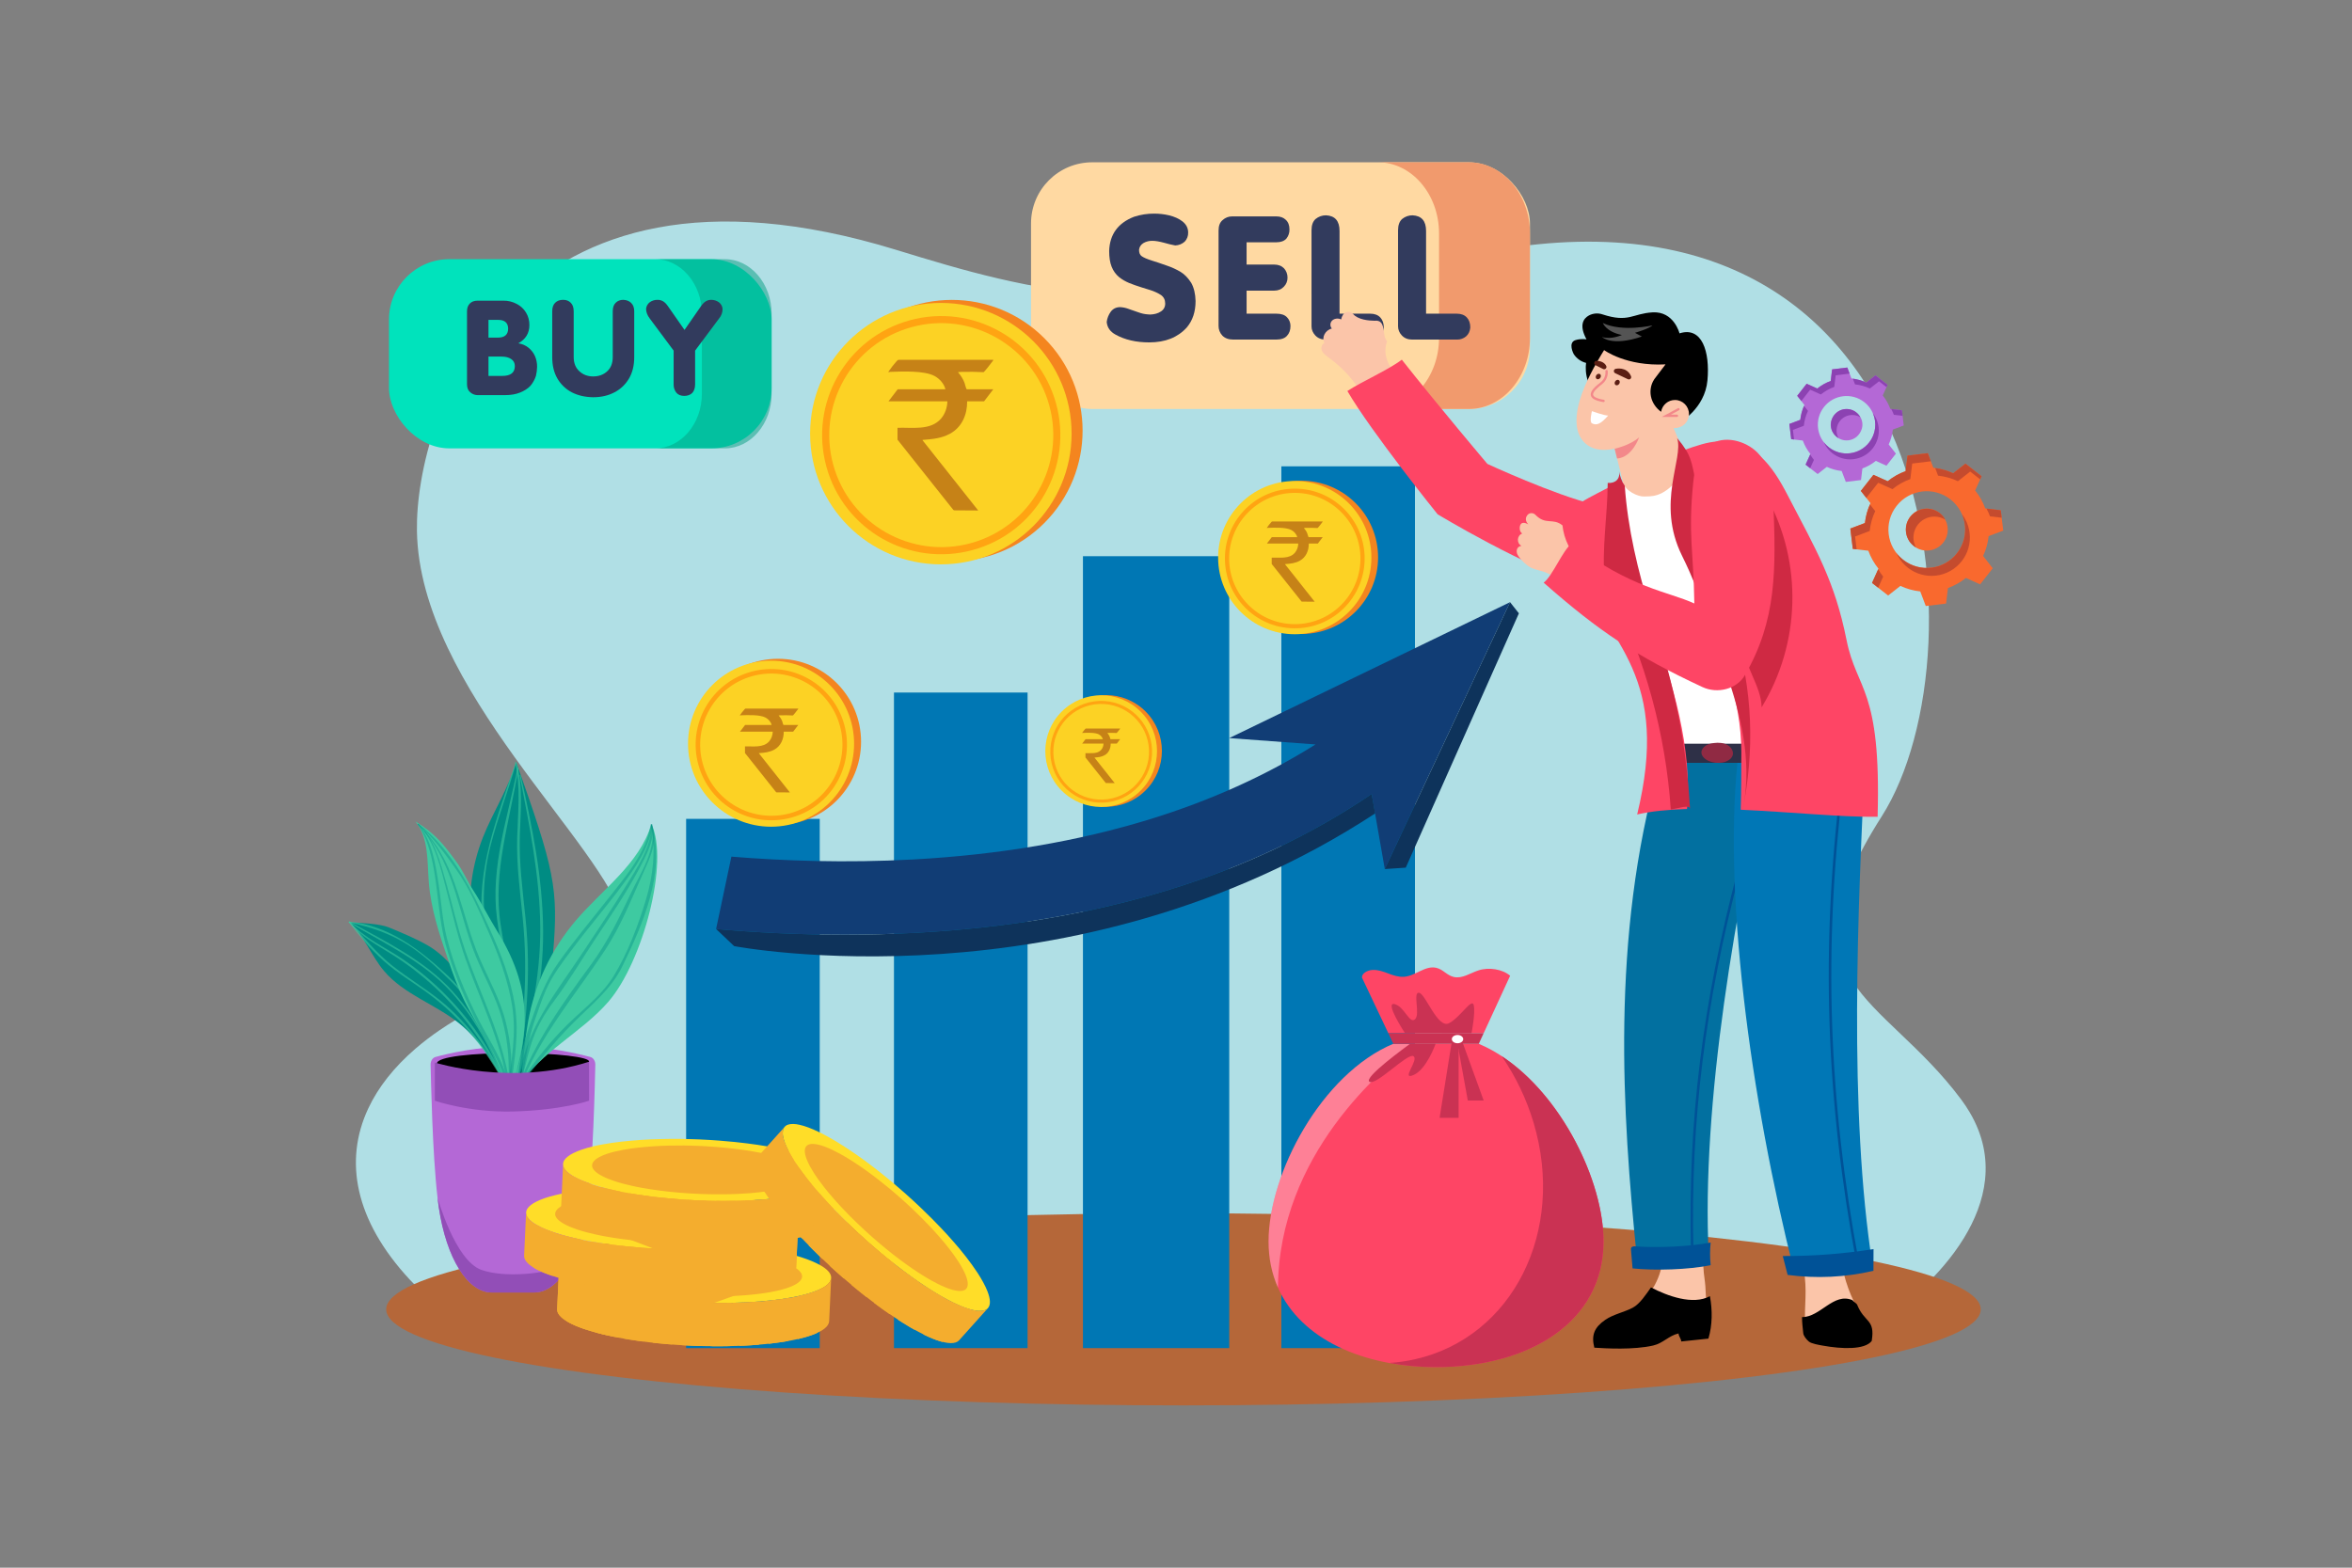 <?xml version="1.0" encoding="UTF-8"?>
<svg id="Layer_1" data-name="Layer 1" xmlns="http://www.w3.org/2000/svg" viewBox="0 0 4680 3120">
  <rect x="0" y="0" width="4680" height="3120" fill="#808080" stroke="none"/>
  <defs>
    <style>
      .cls-1 {
        fill: #cf2943;
      }

      .cls-2 {
        fill: #3ecaa1;
      }

      .cls-3 {
        fill: #113d75;
      }

      .cls-4 {
        fill: #00e3bc;
      }

      .cls-5 {
        fill: #b468d6;
      }

      .cls-6 {
        fill: #545454;
      }

      .cls-7 {
        fill: #c68217;
      }

      .cls-8 {
        fill: #ca3253;
      }

      .cls-9 {
        fill: #902a43;
      }

      .cls-10 {
        fill: #f9692e;
      }

      .cls-11 {
        fill: #0270a0;
      }

      .cls-12 {
        fill: #2e3047;
      }

      .cls-13, .cls-14 {
        fill: #f4ad2e;
      }

      .cls-15 {
        fill: #ffa412;
      }

      .cls-16 {
        fill: #005297;
      }

      .cls-17 {
        fill: rgba(255, 255, 255, 0);
      }

      .cls-18 {
        fill: none;
        stroke: #5b1e13;
        stroke-linecap: round;
        stroke-linejoin: round;
        stroke-width: 9.21px;
      }

      .cls-19 {
        fill: #c54b2e;
      }

      .cls-20 {
        fill: #0077b4;
      }

      .cls-21, .cls-14, .cls-22 {
        isolation: isolate;
      }

      .cls-23 {
        fill: #f3888a;
      }

      .cls-24 {
        fill: #924eb7;
      }

      .cls-25 {
        fill: #8c42b2;
      }

      .cls-26, .cls-22 {
        fill: #fff;
      }

      .cls-27 {
        fill: #b56739;
      }

      .cls-28 {
        fill: #5b1e13;
      }

      .cls-29 {
        fill: #f4851f;
      }

      .cls-30 {
        fill: #fe4565;
      }

      .cls-31 {
        fill: #059e81;
      }

      .cls-32 {
        fill: #ffdd28;
      }

      .cls-33 {
        opacity: .38;
      }

      .cls-34 {
        opacity: .58;
      }

      .cls-35 {
        opacity: .5;
      }

      .cls-36 {
        fill: #fbc5a9;
      }

      .cls-37 {
        fill: #fcd224;
      }

      .cls-38 {
        fill: #323b5d;
      }

      .cls-39 {
        fill: #0077b6;
      }

      .cls-40 {
        fill: #0e335b;
      }

      .cls-41 {
        fill: #008c83;
      }

      .cls-42 {
        fill: #f19a6d;
      }

      .cls-14 {
        mix-blend-mode: multiply;
      }

      .cls-43 {
        fill: #ffd9a2;
      }

      .cls-44 {
        fill: #b0dfe5;
      }

      .cls-22 {
        opacity: .32;
      }
    </style>
  </defs>
  <g class="cls-21">
    <g id="_04" data-name=" 04">
      <rect id="_04-2" data-name=" 04-2" class="cls-17" width="4680" height="3120"/>
      <path class="cls-44" d="M884,2611.06c-24.35-19.99-47.36-41.57-68.87-64.6-109.55-118.26-130.86-236.68-82.52-340.11,19.95-42.73,51.8-82.88,94.21-119.4,15.36-13.18,31.44-25.49,48.18-36.87,76.92-52.52,178.15-95.45,298.8-124.81,60.48-14.72,77.5-45.75,67.29-89.56-35.82-153.63-406.53-464.36-411.48-779.21-3.61-227.16,183.13-795.6,953.8-559.19,265.7,81.51,523.5,158.27,1102.72,19,982.1-236.18,1069,777.49,858.12,1108.42-105.57,165.68-105.43,253.54-59.12,326.59,46.17,72.86,138.27,131,217.21,236.87,6.1,8.15,11.75,16.63,16.93,25.39,54.69,92.61,30.76,181.18-11.23,250-49.71,81.46-124.76,135.22-124.76,135.22l-2899.28,12.26Z"/>
      <ellipse class="cls-27" cx="2354.85" cy="2605.84" rx="1586.4" ry="191.16"/>
      <rect class="cls-20" x="1365.26" y="1629.7" width="265.84" height="1053.34"/>
      <rect class="cls-20" x="1778.82" y="1378.28" width="265.84" height="1304.75"/>
      <rect class="cls-20" x="2154.85" y="1106.94" width="291.09" height="1576.09"/>
      <rect class="cls-20" x="2549.65" y="928.09" width="265.84" height="1754.95"/>
      <path class="cls-3" d="M3004.66,1198.46l-558.72,270.47,171.67,12.64c-98.1,61.66-208.37,111.52-329.33,148.82-142.54,43.92-301.21,70.9-471.59,80.13-133.81,7.25-257.67,2.82-361.37-5.63l-30.44,144c75.22,6.63,161.51,11.38,255.11,11.38,46.28,0,94.37-1.16,143.74-3.85,181-9.82,350.28-38.67,503-85.75,149.29-46,284.25-109.94,402.58-190.55l26.14,149.51,249.21-531.17Z"/>
      <polygon class="cls-40" points="3004.66 1198.46 2755.48 1729.6 2797.18 1726.79 3022.28 1220.64 3004.66 1198.46"/>
      <path class="cls-40" d="M2736.29,1618.86c-601.38,393.76-1275.48,264.08-1275.48,264.08l-35.92-34.07c75.21,6.62,161.5,11.37,255.1,11.37,46.28,0,94.37-1.17,143.74-3.85,181-9.82,350.28-38.68,503-85.75,149.3-46,284.26-110,402.59-190.56l6.97,38.78Z"/>
      <path class="cls-10" d="M3727.79,945l-25.09,32,19.18,24.44c-5.85,12.45-9.56,25.8-11,39.48l-29.05,11,4.92,40.41,30.84,3.72c4.67,12.94,11.48,25,20.14,35.69l-12.73,28.38,32,25.1,24.44-19.18c12.45,5.85,25.8,9.57,39.48,11l11,29.06,40.4-4.92,3.72-30.85c12.94-4.66,25-11.47,35.69-20.13l28.32,12.76,25.1-32-19.15-24.5c5.85-12.45,9.57-25.79,11-39.47l29.06-11-4.92-40.41-30.85-3.72c-4.67-12.94-11.47-25-20.13-35.68l12.76-28.33-32.05-25.1-24.44,19.18c-12.45-5.85-25.79-9.57-39.47-11l-11-29-40.41,4.91-3.72,30.85c-12.94,4.67-25,11.47-35.68,20.13l-28.36-12.82ZM3881,993.87c33.19,26.01,39.01,74,13,107.19-26.01,33.19-74,39.01-107.19,13-33.19-26.01-39.01-74-13-107.19,26-33.19,73.99-39.01,107.17-13.01,0,0,.01,0,.02.01Z"/>
      <path class="cls-19" d="M3894.05,1101.05c-25.78,33.18-73.58,39.17-106.76,13.39-5.19-4.03-9.83-8.72-13.81-13.94,16.97,38.58,62,56.11,100.59,39.14,38.58-16.97,56.11-62,39.14-100.59-2.48-5.64-5.64-10.96-9.4-15.84,11.35,25.76,7.6,55.68-9.76,77.84Z"/>
      <path class="cls-19" d="M3691.25,1067.72l29.05-11c1.44-13.68,5.15-27.03,11-39.48l-10.45-13.3c-5.24,11.74-8.62,24.22-10,37l-29.05,11,4.91,40.41,7.62.92-3.08-25.55Z"/>
      <path class="cls-19" d="M3713.58,990.93l23.63-30.17,28.33,12.76c10.68-8.67,22.74-15.47,35.68-20.14l3.72-30.85,37.11-4.51-6.12-16.14-40.41,4.91-3.72,30.85c-12.94,4.67-25,11.47-35.68,20.13l-28.33-12.77-25.09,32,10.88,13.93Z"/>
      <path class="cls-19" d="M3856.36,946.67c13.68,1.43,27.02,5.15,39.47,11l24.44-19.18,19.84,15.51,2.79-6.18-32.05-25.1-24.44,19.18c-11.34-5.29-23.41-8.81-35.81-10.45l5.76,15.22Z"/>
      <path class="cls-19" d="M3959.7,1027.59l23.23,2.8-1.81-14.82-28.5-3.44c2.71,4.99,5.08,10.15,7.08,15.46Z"/>
      <path class="cls-19" d="M3747.15,1147.54c-3.66-4.63-6.97-9.51-9.93-14.61l-12.22,27.19,12.2,9.56,9.95-22.14Z"/>
      <path class="cls-10" d="M3796.64,1035.15c10.43-20.6,35.58-28.84,56.17-18.41,3.84,1.94,7.35,4.46,10.42,7.48,12.77,12.47,16.2,32.73,8,48.59-10.43,20.6-35.58,28.84-56.17,18.41-3.84-1.94-7.35-4.46-10.42-7.48-12.77-12.47-16.2-32.74-8-48.59Z"/>
      <path class="cls-19" d="M3802.24,1081.2c2.94,3.34,6.39,6.21,10.21,8.49-11-20.2-3.55-45.5,16.65-56.5,13.02-7.09,28.82-6.73,41.5.95-1.38-2.64-3.06-5.12-5-7.38-15.15-17.41-41.54-19.24-58.94-4.1-17.25,15.01-19.23,41.1-4.45,58.54h.03Z"/>
      <path class="cls-5" d="M3594.87,763.75l-18.78,24,14.35,18.25c-4.38,9.31-7.15,19.3-8.22,29.53l-21.75,8.24,3.68,30.24,23.09,2.78c3.49,9.68,8.58,18.71,15.06,26.7l-9.55,21.2,24,18.78,18.25-14.33c9.32,4.37,19.3,7.15,29.54,8.22l8.24,21.74,30.24-3.67,2.78-23.09c9.68-3.49,18.71-8.58,26.7-15.06l21.2,9.55,18.78-24-14.35-18.28c4.37-9.32,7.15-19.3,8.22-29.54l21.74-8.24-3.68-30.24-23.08-2.78c-3.49-9.68-8.58-18.7-15.06-26.7l9.54-21.2-24-18.78-18.29,14.35c-9.31-4.38-19.3-7.15-29.53-8.22l-8.24-21.74-30.24,3.68-2.78,23.08c-9.68,3.49-18.71,8.58-26.71,15.06l-21.15-9.53ZM3709.52,800.3c24.85,19.45,29.22,55.37,9.77,80.22s-55.37,29.22-80.22,9.77c-24.85-19.45-29.22-55.37-9.77-80.22,0,0,0,0,0,0,19.46-24.84,55.36-29.21,80.21-9.76Z"/>
      <path class="cls-25" d="M3719.28,880.51c-19.29,24.82-55.05,29.31-79.87,10.03-3.89-3.02-7.37-6.53-10.35-10.45,12.68,28.88,46.37,42.01,75.25,29.33,28.88-12.68,42.01-46.37,29.33-75.25-1.86-4.24-4.23-8.24-7.06-11.91,8.5,19.28,5.69,41.67-7.3,58.25Z"/>
      <path class="cls-25" d="M3567.52,855.57l21.75-8.24c1.07-10.23,3.84-20.22,8.22-29.53l-7.81-10c-3.92,8.79-6.44,18.14-7.46,27.71l-21.75,8.24,3.68,30.24,5.7.69-2.33-19.11Z"/>
      <path class="cls-25" d="M3584.23,798.11l17.69-22.59,21.19,9.55c8-6.49,17.02-11.58,26.71-15.07l2.78-23.09,27.77-3.37-4.58-12.08-30.24,3.68-2.78,23.08c-9.68,3.49-18.71,8.58-26.71,15.06l-21.19-9.54-18.78,24,8.14,10.37Z"/>
      <path class="cls-25" d="M3691.07,765c10.24,1.06,20.22,3.84,29.54,8.22l18.29-14.35,14.85,11.63,2.08-4.63-24-18.78-18.29,14.35c-8.48-3.95-17.51-6.59-26.79-7.82l4.32,11.38Z"/>
      <path class="cls-25" d="M3768.4,825.54l17.38,2.1-1.35-11.1-21.33-2.54c2.03,3.72,3.81,7.57,5.3,11.54Z"/>
      <path class="cls-25" d="M3609.35,915.29c-2.73-3.46-5.22-7.11-7.43-10.93l-9.17,20.35,9.14,7.15,7.46-16.57Z"/>
      <path class="cls-5" d="M3643.78,837.78c8-27.8,43.35-32.28,58-7.6,4.04,6.81,5.12,14.98,3,22.61-8,27.8-43.34,32.28-58,7.6-4.03-6.82-5.12-14.98-3-22.61Z"/>
      <path class="cls-25" d="M3650.58,865.66c2.2,2.5,4.78,4.64,7.64,6.34-8.24-15.11-2.67-34.04,12.43-42.28,9.75-5.32,21.59-5.04,31.09.72-1.03-1.97-2.29-3.82-3.73-5.52-11.25-13.1-30.99-14.6-44.08-3.34s-14.59,30.99-3.34,44.08h0Z"/>
      <path class="cls-5" d="M1184.56,2119.21c-.79,30.7-4,200.77-16.42,284.24-6.73,45.12-18.91,83.57-34.54,112.32-19.44,35.77-44.24,56.55-70.55,56.55h-84.77c-47.47,0-90-67.64-105.09-168.87-.93-6.26-1.81-13-2.64-20.14h0c-10.27-88.13-13-235.82-13.77-264.17-.2-7.43,3.87-13.94,9.7-15.55,23.32-6.38,84.81-21.18,154.14-21.18s130.4,14.89,154.19,21.25c5.85,1.55,9.94,8.07,9.75,15.55Z"/>
      <path d="M1172.05,2113.08c-4.32,14.88-66.73,27.39-149.06,27.39s-153.72-8.32-153.72-23.81c0-13.84,71.4-20.89,153.72-20.89s151.8,7.87,149.06,17.31Z"/>
      <path class="cls-41" d="M1026.83,1515.93c-14.39,52.6-45.86,99.76-66,150.78-22.17,56.27-30.17,117.27-23,175.8,13.73,113,82,213.73,82.48,328.15,37.42-82.85,72.49-183.2,80.09-272.21,11.2-131.25,2.88-166.93-73.56-382.52h0Z"/>
      <g class="cls-34">
        <path class="cls-2" d="M1029.8,1528.19c-19.71,100.15-54,197.27-41,299,6.73,52.46,18.86,103.86,26,156.26,7.54,55.59,10.06,111.75,7.54,167.8-.13,2.91,4.91,2.89,5.2,0,10.53-106-15.38-207.47-31.22-310.1-16.55-107.28,18.46-206.47,35.18-312.69.18-1.12-1.53-1.33-1.75-.21l.05-.06Z"/>
      </g>
      <g class="cls-34">
        <path class="cls-2" d="M1025.11,1517.94c11.35,49.24,5.4,98.8,4,149.3-1.47,53.92,5.65,107,11,160.19,11.11,109.49,2.26,218.49-17.24,328.14-.56,3.14,4.33,3.73,4.91.6,20.22-110.39,29.22-219.17,17.85-329.46-5.65-54.68-13-109.25-11.26-164.7,1.58-49.28,6.88-97.58-6.91-145-.45-1.52-2.69-.54-2.35.94h0Z"/>
      </g>
      <g class="cls-34">
        <path class="cls-2" d="M1034.13,1543.34c19.19,99,39.71,198.59,40.86,300.62,1.18,105.16-23.7,207.84-52.43,309.88-.89,3.16,4.54,4.6,5.56,1.42,31.44-98,53.13-200.83,52.6-302.4-.55-105.53-22.08-208.42-44.69-310-.24-1-2.11-.56-1.9.5v-.02Z"/>
      </g>
      <g class="cls-34">
        <path class="cls-2" d="M1025.49,1518.47c-36,108.86-78.13,209.94-65.45,324.45,12,108.21,62.37,207.19,60.28,317.8-.05,2.42,4.13,2.41,4.32,0,8.11-104-41.49-198.71-56.48-298.83-9-60.44-7.26-119.74,8.33-180.2,14.15-54.91,35.12-108.17,50.35-162.85.21-.77-1.09-1.11-1.35-.34v-.03Z"/>
      </g>
      <path class="cls-2" d="M1296.15,1640.11c-23.32,78.65-97,129.38-150.29,191.74-48.93,57.44-81.74,126.83-95.07,201.1-7.69,43.21-8.66,87.53-18.57,130.28,43.26-70.25,124.65-107.42,178.56-169.88,68.27-79.09,121.58-279.35,85.37-353.24Z"/>
      <g class="cls-33">
        <path class="cls-41" d="M1295.83,1641.85c12.4,46.33-21.08,94.85-40.14,135-23.71,50-46.59,97.75-79.48,142.53-56.36,76.74-112.25,154.44-145.76,244.4-1,2.7,3,4.75,4,2,38.88-103.63,110-184.39,169.87-275.5,30.55-46.49,51.66-99.62,74.31-150.23,13.51-30.19,31.93-65.45,18.29-98.59-.1-.31-.45-.48-.76-.38s-.48.45-.38.76h.05Z"/>
      </g>
      <g class="cls-33">
        <path class="cls-41" d="M1296.25,1644c8.58,49.42,3.49,98.37-10.89,146.16-15.22,50.59-36.29,106.52-64,151.86-26.31,43-71.8,74.3-106,110.89-32.02,34.02-60.7,71.04-85.64,110.54-2.13,3.39,3.47,6.14,5.59,2.77,29.81-47.45,65.52-90.36,105-130.05,36.14-36.36,75.25-66.29,98.16-113.27,40.53-83.26,85.53-185.5,59.53-279.29-.27-1-1.92-.67-1.75.34v.05Z"/>
      </g>
      <g class="cls-33">
        <path class="cls-41" d="M1295.29,1641.74c3.13,41.42-29.89,88.67-50.34,122.39-26.94,44.42-56.22,87.31-84.83,130.65-53.29,80.74-119.11,158.14-127.2,258.82-.18.95.44,1.87,1.39,2.05s1.87-.44,2.05-1.39c7.86-24.6,12.29-50.23,20.08-74.93,10.71-34,25.64-59.86,46.92-88.34,29.61-39.63,54.85-82.65,82.22-123.83,29.82-44.87,60.53-89.75,85.9-137.35,12.76-24,33-60.13,26-88.51-.3-1.24-2.25-.81-2.16.43h-.03Z"/>
      </g>
      <g class="cls-33">
        <path class="cls-41" d="M1294.47,1641.29c-7.66,53.71-48.58,101.78-81,143-34.45,43.7-70.23,86.22-102.5,131.62-25.91,36.47-40.69,77.27-55.13,119.21-14,40.63-25.38,86.84-25.23,129.83,0,2.27,3.28,2.26,3.8.24,11.58-45.16,14.12-90.93,29.9-135.3,7.21-20.29,13.76-41.15,22.56-60.79,13.29-29.65,33.13-55.14,52.44-81,31.75-42.53,66.63-82.59,98.16-125.27,26.43-35.8,54.69-75.59,60.91-120.74.34-2.49-3.5-3.27-3.86-.75l-.05-.05Z"/>
      </g>
      <path class="cls-41" d="M1015.18,2175.24c-20.87-95.5-80-246.41-165.23-294.37-24.62-13.86-50.81-24.66-76.92-35.43-17.3-7.13-59.35-9.2-78.06-9.76,29.75,26.57,43.64,66.58,69.42,97,39.87,47,103.37,66.32,151,105.43,44,36.1,72.39,87.25,99.77,137.12h.02Z"/>
      <g class="cls-34">
        <path class="cls-2" d="M694.93,1836.15c42.43,8.35,82.19,21.93,118.7,45.54,29.94,19.36,56.8,44.93,82.29,69.78,59.76,58.26,89.25,141.26,114.18,218.83.86,2.66,4.85.88,4-1.77-26.62-80.82-57.94-166-121.69-225.45-56.55-52.79-117.39-100.67-197.23-109-.58-.06-1.1.35-1.16.93-.06.58.35,1.1.93,1.16h0l-.02-.02Z"/>
      </g>
      <g class="cls-34">
        <path class="cls-2" d="M694.47,1835.91c70,41.54,148.06,77.4,203.49,138.81,53.21,59,86.7,129,114.58,202.52,1,2.62,5,.84,4-1.77-28.36-73.27-63-144-116.12-202.76-55.43-61.37-133.46-99.13-204.78-138.4-1.08-.6-2.25.94-1.15,1.6h-.02Z"/>
      </g>
      <g class="cls-34">
        <path class="cls-2" d="M694.2,1835.8c20.36,27,43.08,52.74,68.12,75.46,28.12,25.53,61.28,44.65,91.66,67.29,69,51.41,115.11,114.53,155.62,189.74,1.35,2.51,5.45.65,4-1.8-38.35-66.91-77.61-127.42-138.53-176.11-30-24-63-43.7-93.07-67.36-32.74-25.71-58.45-57.9-86.15-88.61-.43-.43-1.13-.42-1.56.01-.37.37-.42.95-.13,1.38h.04Z"/>
      </g>
      <g class="cls-34">
        <path class="cls-2" d="M694.31,1835.71c23.51,27.93,55.53,44.82,86,64,35.64,22.41,68.7,48.66,98.6,78.29,57.39,56.93,101.8,125.07,133.38,199.34,1.23,2.91,5.74.91,4.49-2-31-72-74.07-138.61-129.22-194.58-26.13-26.62-54.82-50.58-85.67-71.55-35.71-24.17-77.09-42-106.11-74.73-.81-.91-2.26.27-1.47,1.21v.02Z"/>
      </g>
      <path class="cls-2" d="M826.65,1634.85c26.75,32.74,23.27,79.55,26.64,121.69,4.14,51.83,20.59,101.8,37.45,151,9.84,28.69,19.9,57.39,33.36,84.56,14.44,29.13,32.65,56.23,47.82,85,16.62,31.51,29.49,64.83,42.32,98.07,34.51-105.16,52.62-196.28-24-320.44-16.68-27-31.25-56.31-48.58-82.91-11.73-18-20.19-38.52-32.91-55.81-24.23-32.94-41.19-56.1-82.06-81.13l-.04-.03Z"/>
      <g class="cls-33">
        <path class="cls-41" d="M831.55,1641.2c34.45,32.63,45.88,88.8,57.45,133.11,11.67,44.73,21.6,89.9,37.09,133.52,29.78,83.85,70.86,164.17,83.85,253.06.43,2.91,4.83,1.78,4.43-1.1-13.07-94.13-57.81-178.51-88.45-267.39-15.57-45.15-25.54-91.76-38.63-137.62-11.1-38.87-23.35-86.84-54.42-114.83-.86-.78-2.18.44-1.32,1.25h0Z"/>
      </g>
      <g class="cls-33">
        <path class="cls-41" d="M844.51,1655.3c60.71,70.41,68.09,165.17,102.39,248.23,17.25,41.79,39.93,80.77,52.07,124.62,12.53,45.29,15.66,91.7,11.78,138.41-.25,3,4.3,3,4.63.08,5.03-44.36,2.02-89.26-8.9-132.54-11.26-44.65-33.57-84-51.76-125.95-36.74-84.73-44.17-183.46-109.09-253.91-.68-.74-1.77.31-1.12,1.06h0Z"/>
      </g>
      <g class="cls-33">
        <path class="cls-41" d="M831.62,1641.53c29.66,23.81,53.75,57.47,75.67,88.24,26.61,37.35,45.09,80.91,63.59,122.69,21.33,48.15,40.16,98.11,48.31,150.35,8.65,55.43-1.61,108.89-9.18,163.74-.53,3.87,5.61,4,6.11.1,7.2-55.47,17.31-109.23,8.52-165.19-8.29-52.72-27.66-102.9-49.6-151.27-34.42-75.92-74.51-158-142.24-210.57-1.15-.89-2.29,1-1.18,1.91h0Z"/>
      </g>
      <g class="cls-33">
        <path class="cls-41" d="M831.47,1641c25.47,36.46,32.45,88.13,37.93,131.44,4.53,35.8,7.53,70.77,17,105.84,13.14,48.54,32.39,95.7,54.45,140.83,23.64,48.36,56.84,93.25,67.76,146.78.64,3.16,5.37,1.93,4.84-1.21-8.52-49.81-38.77-91.36-61.22-135.56-26.23-51.64-48.9-106.12-63.1-162.37-8.77-34.78-10.71-70-16.06-105.24-6.22-41-13.62-88.28-40.25-121.51-.59-.74-1.9.2-1.35,1h0Z"/>
      </g>
      <path class="cls-24" d="M865.25,2114.72s152.69,47.69,306.8-1.64l.08,77.56s-54,19-151.71,21.46c-87.22,2.22-155.17-21.46-155.17-21.46v-75.92Z"/>
      <path class="cls-24" d="M1133.6,2515.77c-19.44,35.77-44.24,56.55-70.55,56.55h-84.77c-47.47,0-90-67.64-105.09-168.87-.93-6.26-1.81-13-2.64-20.14.53,1.93,35.09,125.27,87.18,143.93,44.94,16.09,127.48,9.42,175.87-11.47Z"/>
      <rect class="cls-43" x="2051.54" y="323" width="992.76" height="490.98" rx="121.76" ry="121.76"/>
      <path class="cls-42" d="M2923,323h-180.92c66.71,0,121.3,63.59,121.3,141.31v208.36c0,77.72-54.59,141.3-121.3,141.3h180.92c66.71,0,121.29-63.58,121.29-141.3v-208.37c.01-77.72-54.57-141.3-121.29-141.3Z"/>
      <path class="cls-38" d="M2207,499.69c1.01-33.13,17.54-55.9,49.59-68.33,12.97-4.21,26.54-6.31,40.18-6.22,9.84.01,19.64,1.14,29.23,3.36,10.94,2.67,19.87,6.7,26.79,12.09,7.59,5.94,11.39,13.38,11.39,22.33.21,6.68-2.27,13.16-6.87,18-5.21,4.69-11.92,7.36-18.92,7.55-7.31-1.37-14.55-3.1-21.69-5.2-9.87-2.67-17.77-4-23.71-4-6.17-.14-12.27,1.36-17.66,4.36-5.27,3.33-8.24,7.81-8.91,13.43,0,6.05,1.73,10.31,5.2,12.76,3.92,2.8,10.81,5.77,20.66,8.9,6.71,2,16.56,5.3,29.55,9.91,9.47,3.18,18.59,7.35,27.2,12.42,7.94,4.82,15.05,12.15,21.32,22,5.37,9.74,8.22,21.77,8.56,36.1,0,21.38-5.88,38.95-17.63,52.72-8.82,9.75-19.77,17.34-32,22.16-12.37,4.92-26.56,7.38-42.56,7.39-26.09,0-48.43-5.15-67-15.45-10.74-5.82-16.62-14.21-17.63-25.18.91-7.48,3.75-14.6,8.24-20.66,4.6-5.93,10.82-8.9,18.67-8.89,6,.34,11.9,1.65,17.48,3.86.67.22,2.44.84,5.3,1.84s5.74,2,8.66,3l5.38,1.84c5.67,2.12,11.62,3.42,17.66,3.86,1.8-.06,3.6.05,5.38.34,8.4-.34,15.29-2.3,20.68-5.88,5.73-3.3,9.16-9.5,8.91-16.11,0-7.17-2.75-12.77-8.24-16.79-6.84-4.34-14.24-7.73-22-10.08-2-.56-7.38-2.23-16.14-5-10.09-3.14-18.64-6.16-25.64-9.07-6.95-2.89-13.48-6.69-19.43-11.31-6.77-5.58-11.98-12.82-15.13-21-3.25-8.05-4.87-18.4-4.87-31.05Z"/>
      <path class="cls-38" d="M2424.7,529.41v-70.52c0-9.62,2.74-16.62,8.23-21,5.08-4.66,11.74-7.23,18.63-7.21h88c8.06,0,14.39,2.29,19,6.88,4.81,4.48,7.21,10.86,7.21,19.14.18,6.64-2.03,13.13-6.21,18.3-4.48,4.81-11.15,7.22-20,7.22h-59.1v44.32h54.91c8.16,0,14.71,2.52,19.64,7.56,4.5,5.03,6.95,11.55,6.88,18.3.16,6.77-2.45,13.32-7.22,18.13-4.92,5.27-11.35,7.9-19.3,7.9h-54.91v45.83h59.1c9.74,0,16.85,2.41,21.33,7.22,4.53,4.67,7,10.96,6.88,17.46,0,7.95-2.29,14.38-6.88,19.31-4.37,5.04-11.48,7.56-21.33,7.56h-86c-8.96,0-16.07-2.63-21.32-7.89-5.01-5.3-7.73-12.36-7.56-19.65l.02-118.86Z"/>
      <path class="cls-38" d="M2609.66,458.22c0-10.18,2.74-17.68,8.22-22.5,5.84-4.74,13.14-7.29,20.66-7.22,17.9.9,26.85,11.25,26.86,31.06v164.71h61.11c8.62,0,15.29,2.52,20,7.56,4.59,4.92,6.89,11.59,6.89,20-.67,7.5-3.52,13.43-8.57,17.79-4.96,4.08-11.2,6.28-17.62,6.22h-89.33c-8.62,0-15.5-2.74-20.65-8.23-5.03-5.37-7.55-11.37-7.55-18l-.02-191.39Z"/>
      <path class="cls-38" d="M2781.85,458.22c0-10.18,2.74-17.68,8.23-22.5,5.83-4.74,13.14-7.29,20.65-7.22,17.91.9,26.86,11.25,26.86,31.06v164.71h61.12c8.62,0,15.29,2.52,20,7.56,4.59,4.92,6.89,11.59,6.88,20-.67,7.5-3.52,13.43-8.56,17.79-4.96,4.08-11.2,6.28-17.63,6.22h-89.32c-8.62,0-15.5-2.74-20.65-8.23-5.04-5.37-7.56-11.37-7.56-18l-.02-191.39Z"/>
      <rect class="cls-4" x="774.01" y="515.81" width="761.35" height="376.53" rx="120.12" ry="120.12"/>
      <g class="cls-35">
        <path class="cls-31" d="M1442.35,515.81h-138.76c51.16,0,93,48.76,93,108.36v159.83c0,59.6-41.86,108.37-93,108.37h138.76c51.16,0,93-48.77,93-108.37v-159.83c.01-59.6-41.84-108.36-93-108.36Z"/>
      </g>
      <path class="cls-38" d="M929.26,619.51c0-6.52,1.85-11.63,5.54-15.32,3.61-3.86,8.8-5.79,15.58-5.8h51.38c9.1-.1,18.08,2.07,26.13,6.31,7.7,3.86,14.17,9.79,18.67,17.13,4.6,7.56,6.97,16.26,6.83,25.11,0,16.14-7.38,28.24-22.15,36.31,7.44,1.04,14.47,4.06,20.35,8.75,5.54,4.44,9.95,10.13,12.87,16.61,2.95,6.83,4.4,14.21,4.25,21.64-.12,6.03-.9,12.03-2.32,17.89-2.36,7.28-6.12,14.03-11.07,19.86-5.24,5.5-12.19,9.96-20.86,13.39-8.15,3.33-18.15,5-30,5h-54.08c-5.36-.04-10.52-2.01-14.55-5.54-4.38-3.61-6.57-8.98-6.57-16.1v-145.24ZM972,671.92h18.87c13.52,0,20.28-6.14,20.28-18.42-.52-11.24-7.11-16.86-19.77-16.86h-19.38v35.28ZM972,748.14h27.43c16.67,0,25-6.52,25-19.57,0-6.09-2.4-10.73-7.19-13.9-4.54-3.33-11.05-5-19.53-5h-25.71v38.47Z"/>
      <path class="cls-38" d="M1141.54,619.51v91.16c0,12,3.77,21.4,11.31,28.2,7.37,6.87,16.5,10.3,27.38,10.3,11.33,0,20.67-3.43,28-10.3,7.33-6.61,11-16.01,11-28.2v-91.16c0-7.47,1.94-13.1,5.81-16.87,3.88-3.94,8.96-5.91,15.24-5.92,6.63.34,11.84,2.4,15.63,6.18,4.05,3.86,6.08,9.4,6.07,16.61v91.16c0,16.67-3.44,30.83-10.31,42.49-3.35,5.75-7.46,11.02-12.24,15.65-4.98,4.78-10.62,8.82-16.75,12-12.29,6.52-26.46,9.78-42.53,9.78-16-.25-30.13-3.51-42.39-9.78-12.02-6.3-21.99-15.89-28.76-27.65-6.79-11.75-10.18-25.91-10.18-42.49v-91.16c0-7.47,1.94-13.1,5.81-16.87,3.88-3.94,9.18-5.91,15.89-5.92,6.28,0,11.36,1.97,15.24,5.92,3.85,3.78,5.77,9.4,5.78,16.87Z"/>
      <path class="cls-38" d="M1340.42,697.8l-47.51-63.87c-4.89-6.44-7.34-12.92-7.34-19.44.53-5.17,3.19-9.88,7.34-13,4.46-3.2,9.83-4.87,15.32-4.76,3.78-.09,7.52.85,10.82,2.7,3.26,1.81,6.44,4.91,9.53,9.28l33.47,47.89,33.23-47.89c5.49-8,12.09-12,19.82-12,5.44-.07,10.77,1.6,15.2,4.76,4.24,3.06,6.96,7.79,7.47,13,.14,7.12-2.35,14.05-7,19.44l-47.64,63.87v67c0,7.3-1.85,13.01-5.54,17.13-4,4-9.36,6-16.09,6-6.95,0-12.23-2.19-15.84-6.57-3.54-4.61-5.4-10.28-5.28-16.09l.04-67.45Z"/>
      <path class="cls-26" d="M3281.27,1490.54h441.55c.33-159.86-55.11-152.84-71.84-233.82-22.33-108.08-47.13-169.54-101.71-271.26-28.4-52.94-63.5-101.84-131.47-97.49-36.52,2.34-109.07,29.12-140.68,44.91-40.27,20.09-79.37,42.44-117.12,66.94-16,10.39-32.39,22-39.22,38.11-10.38,24.57,4.3,51.16,17.92,74.54,73.74,126.53,165.77,192.15,142.57,378.07Z"/>
      <path d="M3135,676.86c-15.77,4.93-3.86,27.46-3.71,27.69,5.69,8.85,14.55,15.19,24.76,17.72,0,0-8.39,46,32.53,72.66l153.13,46.19s50.62-27.27,55.78-84.25-10.85-107.88-55.62-93.42c0,0-11-44.35-53.6-41.8-40.41,2.42-47.34,21.13-99.72,4-8.86-3-18.56-2.24-26.85,2.1-11,6-20.33,19.18-4.87,47.65.02,0-11.04-1.92-21.83,1.46Z"/>
      <path class="cls-6" d="M3288.25,647.54s-60.21,14-98.93-4.67c0,0,6.45,17.59,37.92,23.82,0,0-21.38,9.89-39.54,4,0,0,18.82,19.59,79.32-.93l-13.73-7.37s28.1-8.26,34.96-14.85Z"/>
      <path class="cls-36" d="M3145.89,872.25c15.6,24,42.51,25.86,66.94,20.85l.65,2.59,15.93,64.09c4.38,17.64,30.27,29,42.08,28.34s37.16,3.66,68.2-35.72,8.57-57,8.57-57l-18.07-43.68c.83.08,1.69.13,2.54.13,15.41.06,27.95-12.39,28-27.79s-12.39-27.95-27.79-28c-13.58-.05-25.22,9.68-27.58,23.05,0,.15-.06.31-.08.46l-.11-.08c-5.12-3.68-9.52-8.26-13-13.52-7.11-10.49-9.64-23.43-7-35.83.29-1.28.63-2.56,1-3.82l.09-.3c.37-1.15.8-2.31,1.27-3.45.17-.41.37-.81.55-1.22s.39-.86.59-1.28h0c.19-.44.4-.86.63-1.29.69-1.3,1.44-2.59,2.27-3.85.31-.47.61-.89.91-1.28l21.6-28.48c-78.35,4.18-122.25-28.41-122.25-28.41,0,0-2.43,3.76-6.25,10.24-10.13,17.15-31.4,53.33-42.15,89.43-8.43,28.46-9.82,56.89,2.46,75.83Z"/>
      <path class="cls-23" d="M3212.83,893.1s31-6.74,48.7-22.79c0,0-13.28,39.85-43.85,42.29l-4.85-19.5Z"/>
      <path class="cls-23" d="M3337,829.79h-30.4l32-17.27c1.06-.68,2.47-.38,3.15.68.68,1.06.38,2.47-.68,3.15-.1.06-.21.12-.32.17l-16.16,8.71h12.4c1.26.08,2.21,1.17,2.12,2.43-.08,1.14-.98,2.05-2.12,2.12h0Z"/>
      <path class="cls-23" d="M3190.71,800.16h-.38c-15.31-2.57-23.19-6.7-24.79-13-2.18-8.56,8.71-18,19.09-26.1,6.87-5.21,10.59-13.59,9.84-22.18-.17-1.26.72-2.43,1.98-2.6,0,0,.01,0,.02,0,1.24-.19,2.41.67,2.6,1.91,0,0,0,.02,0,.03.99,10.23-3.39,20.24-11.56,26.46-6.2,4.86-19.09,15-17.47,21.34.74,2.88,5,6.88,21.09,9.59,1.25.2,2.1,1.39,1.9,2.64-.18,1.12-1.15,1.93-2.28,1.93l-.04-.02Z"/>
      <path class="cls-28" d="M3184.69,751.15c-1.42,2.85-4.54,4.36-7,3.36s-3.23-4.12-1.8-7,4.54-4.35,7-3.35,3.23,4.14,1.8,6.99Z"/>
      <path class="cls-28" d="M3222.31,763.2c-1.42,2.85-4.54,4.35-7,3.36s-3.23-4.13-1.8-7,4.54-4.36,7-3.36,3.23,4.14,1.8,7Z"/>
      <path class="cls-18" d="M3215.85,738.53s18.52-4.38,25.32,12l-25.32-12Z"/>
      <path class="cls-18" d="M3191.91,730.27s-2.84-7.4-15.15-7.59l15.15,7.59Z"/>
      <path class="cls-36" d="M3392.38,2403l-88.79,1c5.22,36.31,10.44,73.29,4.18,109.44-3.53,20.38-11.47,40.55-23.56,57.48,32.56,17,77.34,35.52,111.21,17.11-1.8-9.72-1.42-26.63-2.88-36.27-7.42-49.2-3.79-99.24-.16-148.76Z"/>
      <path class="cls-11" d="M3525.63,1493.28l-211.91-4.37c-8,10-9.16,23.2-12.51,35.11-96.43,343-73.15,692.91-44.24,978.69,33,0,89.37,5.07,143.1-3.64-15.46-300.18,54.74-703.91,125.56-1005.79Z"/>
      <path class="cls-16" d="M3364.72,2491.73l5-.1c-6.73-263.69,24.23-498,92-754.93l-4.9-1c-67.82,257.3-98.82,491.96-92.1,756.03Z"/>
      <path class="cls-16" d="M3246.29,2482.51c-1.16,1.46-1.05,3.41-.9,5.19,1.02,12.22,2.04,24.43,3.07,36.64,44.26,4.73,112,2.57,155.41-6.37-1.58-15.02-1.58-30.15,0-45.17-41.43,8.29-106.82,10.91-149.13,7.74-3.05-.22-6.69-.25-8.45,1.97Z"/>
      <path d="M3285.12,2562.2c-9.35,13.09-22,33-36.61,40.57-17.64,9.16-38.22,12.81-54.5,24.07-21.65,15-28,30.33-21.62,55.31,22.54,1.46,77.94,4.74,117.24-4.36,19.92-4.61,30.44-19.38,50.36-24-.12,5.31,5.37,10.7,5.25,16l54.15-5.69c8-27,8.17-56.41,3-84.49-33.88,18.44-84.7-.43-117.27-17.41Z"/>
      <path class="cls-36" d="M3591.15,2540.77c4.61,41.77-2.68,66.55,1.93,108.33.57,5.2,1.49,11,6.3,14.8,5.31,4.18,20.63,6.54,27.47,7.74,38,6.68,83.41,8.38,97.46-8.86-.09-29-22-45.59-36-73.74s-30.18-80.65-23.85-108.48c-31.86,3.5-53.37,2.82-85.23,6.32l11.92,53.89Z"/>
      <path d="M3695.13,2596.18c-.66-1.63-8.32-6.81-9.09-8.55-37.66-16.16-63.83,34-100.4,33.64,0,10,1.19,20.19,2.47,32.17.57,5.37,6.46,12.66,11.27,16.58,5.31,4.33,20.63,6.76,27.47,8,38,6.91,83.41,8.67,97.46-9.15,7.32-44.33-14.31-35.61-29.18-72.69Z"/>
      <path class="cls-39" d="M3712.18,1488.91h-251.72c-35.33,274.48,23.16,700.42,109.71,1042.18,57.34-7.44,98.55-4.61,155.89-12.06-48.06-307.74-29.6-709.19-13.88-1030.12Z"/>
      <path class="cls-16" d="M3694,2513.83l5-.72c-60.63-323.58-71.24-623.37-31.52-949.48l-5-.47c-39.85,326.5-29.23,626.7,31.52,950.67Z"/>
      <path class="cls-16" d="M3547.35,2499.71c3.22,12.53,6.44,25.05,9.65,37.58,56.94,7.65,114.79,4.9,170.74-8.11.06-14.42.13-28.84.2-43.26-59.72,9.48-120.12,14.09-180.59,13.79Z"/>
      <path class="cls-36" d="M2760.06,679.11c-11.39-11.25-.39-43.48-24.89-40.77-11.12-.13-33.07-1.83-42.93-13.63-4.89-5.85-15.5-5.23-19.6,1.08-2,3.03-3.39,6.43-4.09,10-5.52-3.07-13.49-2.09-17.86,2.19-4.37,4.31-4.63,11.28-.58,15.89-13.26,3-20.93,18-14.7,28.78-6.24,2.79-7.5,10.63-4.61,16.25s8.66,9.58,14.06,13.51c28.48,20.77,51.78,47,67.79,76.39,18.23-19.17,38.9-35.87,61.48-49.67-16.07-15.99-21.62-39.69-14.07-60.02Z"/>
      <path class="cls-30" d="M3173.1,1004.38c-80.57-19.39-213.44-81.07-213.44-81.07,0,0-98.23-116-170.35-207.5-25.18,19.62-81.44,44.49-108.31,62.36,47.27,81.49,179.56,245.33,179.56,245.33,0,0,174.16,105.78,303.63,146.36,39.38-58.39,22.5-93.46,8.91-165.48Z"/>
      <path class="cls-12" d="M3295.8,1480.19c-.52,12.13-1.47,24.74-3,38h418.46c0-13.86-.35-26.41-1-38h-414.46Z"/>
      <path class="cls-9" d="M3410.5,1478.74c-5.83.72-11.67,2.19-16.45,5.21s-8.37,7.8-8.55,13c-.27,7.62,6.72,14.11,14.48,17.5,8.66,3.71,18.21,4.79,27.48,3.11,8.86-1.63,17.72-6.53,20.16-14.21s-2.65-16.43-10.43-20.76-17.58-4.99-26.69-3.85Z"/>
      <path class="cls-30" d="M3145,1000.58c-16.91,11.34-34.26,24-41.48,41.6-11,26.82,4.55,55.83,19,81.35,87.94,155.84,200.71,226.82,135.11,497.44,28.38-6.59,62.31-9.77,99.19-10.86,22.39-237.4-159-525.79-141.7-647.93-19.34,11.49-51.56,25.97-70.12,38.4Z"/>
      <path class="cls-1" d="M3284.38,1217.37c-25.07-80-45.63-166.24-51.4-250.63-7.36-11-9-18-11.68-29.83,3.5,15.43-6.44,25.53-22.29,24.18-.23,64.34-12.28,131.57-5.91,195.66l45.25,8.8-32.6,9.54c68.1,137.72,108.51,286,118.78,436,15.07-2.24,37.9-10.79,38.28-1.07-9.15-160.36-39.81-269.35-78.43-392.65Z"/>
      <path class="cls-30" d="M3674.29,1274c-23.61-118-59.82-178.07-117.55-289.09-30-57.78-67.17-111.15-139.07-106.4-20.33,1.35-39,7.4-68.55,17.88-47.22,205.09,115.78,391.54,115.78,599.68,0,39.25,0,77.64-1.19,115.46,98.21,4.42,200.87,15,272.34,14.06,7.33-257-41.46-250.23-61.76-351.59Z"/>
      <path class="cls-1" d="M3469.22,1283.73c-.56-20.83,6.74-41.1,12.8-61.24,22.67-75.4,28.62-153.81,34.47-231.65,70.51,130.15,66.22,289.8-11.19,416.86-.89-42.88-34.94-81.09-36.08-123.97Z"/>
      <path class="cls-1" d="M3466.74,1616c19.37-86.18,2.14-175.71-26.17-260s-54-169.68-93.78-250.23c-52.1-105.47,4-193.07-9.63-233.79,29,33.92,28.6,47.88,36.93,87,10.28,47.79,29.09,93.35,55.53,134.47-20.19,5.21-39.32,13.9-56.53,25.67,24.09,1.54,48.27.54,72.14-3-14.54,19.77-17.57,44.68-14.47,68.08s11.82,45.88,19.22,68.52c38.38,117.56,41.61,243.02,16.76,363.28Z"/>
      <path class="cls-36" d="M3145.69,1118.91c-20.69-19.2-33.72-45.24-36.69-73.3-19.32-15.63-33.18.27-54-21.18-4-4.15-11.36-4.3-15.18,0-4.44,5-5.72,11.69,1.11,19.15-5.41-3.11-11.94-4.9-15.15,0s-2.43,15.57,3.34,18.11c-10.83,3.77-11.92,19.65-1.7,24.55-10.84,1.76-10.71,12.23-7.83,17.69,4.67,8.81,19.48,23.59,29.7,27.26s9.64,2.63,20,5.92c18.91,6,35.36,17.82,45.81,32.94,4.18-19.19,14.96-37.25,30.59-51.14Z"/>
      <path class="cls-30" d="M3528.57,998.79c-1.26-32.2-5.33-66.06-26.5-92.33s-64.73-41.08-95.63-23.87c-28.18,15.69-34.33,49-37.29,78.27-10.44,103.42.77,136.33,2.24,240.15-54.53-24.8-123.72-29.08-244.14-119.23-17.88,13.31-37.79,64.48-55.67,77.79,110.72,97.6,185,146.73,315.68,207.69,30.68,14.31,68.87,3.92,84.65-23.34,63.63-109.92,61.95-209.74,56.66-345.13Z"/>
      <path class="cls-26" d="M3167.56,818.24s24.91,9,32.34,8.77c-14.5,16.82-23.14,20.44-32.34,15.42-5.31-2.89,0-24.19,0-24.19Z"/>
      <circle class="cls-29" cx="2200.79" cy="1494.52" r="111.15" transform="translate(-412.19 1993.93) rotate(-45)"/>
      <circle class="cls-37" cx="2191.1" cy="1494.88" r="111.15" transform="translate(-415.28 1987.18) rotate(-45)"/>
      <path class="cls-15" d="M2194.88,1597.39c-55.89,2.06-102.87-41.58-104.93-97.47-2.06-55.89,41.58-102.87,97.47-104.93,55.89-2.06,102.87,41.58,104.93,97.47.99,26.84-8.72,52.97-27,72.65-18.23,19.74-43.61,31.37-70.47,32.28ZM2187.64,1401c-52.56,1.94-93.6,46.11-91.66,98.67,1.94,52.56,46.11,93.6,98.67,91.66,52.56-1.94,93.6-46.11,91.66-98.67,0,0,0,0,0-.01-2-52.53-46.14-93.52-98.67-91.65Z"/>
      <circle class="cls-29" cx="1548.15" cy="1476.3" r="165.2"/>
      <circle class="cls-37" cx="1534.26" cy="1480.12" r="165.21"/>
      <path class="cls-15" d="M1574.68,1627.14c-80.16,22.05-163.03-25.06-185.08-105.22-22.05-80.16,25.06-163.03,105.22-185.08,80.16-22.05,163.02,25.06,185.08,105.22,10.59,38.5,5.45,79.64-14.29,114.35-19.65,34.77-52.39,60.24-90.93,70.73ZM1497.25,1345.53c-75.25,20.69-119.64,98.75-99,174s98.74,119.64,174,99,119.64-98.75,99-174-98.75-119.69-174-99Z"/>
      <circle class="cls-29" cx="2589.61" cy="1109.25" r="152.48"/>
      <circle class="cls-37" cx="2576.31" cy="1109.75" r="152.48"/>
      <path class="cls-15" d="M2581.5,1250.38c-76.71,2.85-141.21-57.03-144.06-133.75-2.85-76.71,57.03-141.21,133.75-144.06,76.71-2.85,141.21,57.03,144.06,133.75,1.37,36.86-11.97,72.75-37.08,99.77-25.02,27.08-59.83,43.02-96.67,44.29ZM2571.56,981c-72,2.66-128.39,63.38-125.73,135.37s63.38,128.39,135.37,125.73,128.39-63.38,125.73-135.37-63.38-128.4-135.37-125.73Z"/>
      <circle class="cls-29" cx="1893.99" cy="857" r="260.15" transform="translate(-51.25 1590.26) rotate(-45)"/>
      <circle class="cls-37" cx="1872.11" cy="863.03" r="260.16"/>
      <path class="cls-15" d="M1935.9,1094.51c-126.18,34.79-256.68-39.29-291.47-165.47-34.79-126.18,39.29-256.68,165.47-291.47,126.18-34.79,256.68,39.29,291.47,165.47,16.71,60.6,8.66,125.35-22.37,180.01-30.9,54.77-82.43,94.9-143.1,111.46ZM1813.72,651.12c-118.49,32.65-188.32,155.61-155.67,274.09s155.61,188.32,274.1,155.67,188.31-155.61,155.66-274.1-155.61-188.31-274.09-155.66Z"/>
      <path class="cls-30" d="M3190.71,2470.86c0,160.92-149.17,249.91-333.26,249.91-145.35,0-269-55.51-314.53-158.13-12.13-27.31-18.72-57.95-18.72-91.78,0-135.27,105.41-333.58,248.24-393.48h170c142.91,59.9,248.27,258.21,248.27,393.48Z"/>
      <path class="cls-22" d="M2815.85,2077.38c-64.2,47.41-271.67,221-272.93,485.26-12.13-27.31-18.72-57.95-18.72-91.78,0-135.27,105.41-333.58,248.24-393.48h43.41Z"/>
      <path class="cls-30" d="M3004.88,1941.9l-52.69,114.37h-189.72l-52.34-110.49c-1-8.2,10.18-14.88,21.11-15.4s21.3,3.32,31.08,7,20.25,7.37,31.13,6.63c23.44-1.57,42-23,64.55-17.84,13.62,3.14,21.06,15.14,34.73,18.19,17,3.84,32.52-7.68,48.79-13,21.2-7,48.09-2.51,63.36,10.54Z"/>
      <polygon class="cls-8" points="2952.19 2056.27 2942.47 2077.39 2942.41 2077.39 2772.49 2077.39 2772.44 2077.39 2762.47 2056.27 2952.19 2056.27"/>
      <path class="cls-8" d="M2988.07,2102c28.05,40.63,49.5,85.43,63.55,132.76,64.08,215.64-41.42,426.22-235.64,470.35-17.07,3.86-34.43,6.36-51.9,7.46,30.81,5.56,62.06,8.32,93.37,8.25,184.09,0,333.26-89,333.26-249.91,0-120.46-83.52-290.74-202.64-368.91Z"/>
      <polygon class="cls-8" points="2889.74 2066.83 2864.53 2224.63 2902.34 2224.63 2902.34 2066.83 2889.74 2066.83"/>
      <polygon class="cls-8" points="2898.22 2066.83 2920.63 2190.22 2952.19 2190.22 2907.43 2066.83 2898.22 2066.83"/>
      <path class="cls-26" d="M2911.49,2068.05c0,4.54-5.06,8.22-11.32,8.22s-11.32-3.68-11.32-8.22,5.07-8.22,11.32-8.22,11.32,3.68,11.32,8.22Z"/>
      <path class="cls-8" d="M2795.5,2056s-40.88-62.1-21-57.75,29.84,40.13,41,30.39-5-54.65,8.08-52.85,36.92,72.47,59.81,60.51,45.26-51.1,49-35.88-4.35,55.83-4.35,55.83l-132.54-.25Z"/>
      <path class="cls-8" d="M2805.61,2077.39c-4.88,3.89-94.06,67.69-80.55,75.57s75.67-57.9,87.38-51-26.12,48.67,0,37.63,44.14-62.19,44.14-62.19h-50.97Z"/>
      <path class="cls-32" d="M1112.56,2520.32v.06c-.05.45-.02.91.1,1.35.14.52.19,1.1.33,1.62.05.39.14.78.26,1.16.14.4.31.8.5,1.18.01.14.07.28.15.39.06.36.21.7.42,1,0,.13.07.2.15.33.07.07.12.16.14.26.6,1.06,1.29,2.06,2.07,3,.58.86,1.25,1.66,2,2.38.23.27.53.54.75.8.35.45.75.85,1.2,1.2,1.04,1.01,2.15,1.96,3.32,2.82.93.84,1.93,1.59,3,2.24l1,.68c.94.75,1.95,1.42,3,2,.38.27.79.5,1.22.69.92.55,1.83,1,2.75,1.58,2.21,1.33,4.58,2.58,7.11,3.74,1.37.69,2.9,1.39,4.44,2,1.23.56,2.53,1.12,3.83,1.68.55.27,1.11.51,1.69.71,2.84,1.14,5.84,2.28,8.92,3.42l1.23.43c2.15.79,4.38,1.58,6.69,2.38,1.62.51,3.23,1.08,4.93,1.6l2.31.66c1.69.58,3.39,1.1,5.16,1.61,1,.3,2,.59,3.09.89s2.31.67,3.47,1c.46.08,1,.23,1.54.38.93.29,1.85.52,2.86.81,2.7.68,5.48,1.43,8.34,2.12.69.16,1.39.37,2.08.53,3.48.84,7,1.68,10.59,2.46.62.15,1.23.3,1.85.39l5.34,1.17c.11-.02.22.01.31.08,1.7.38,3.4.7,5.18,1.09,2.32.48,4.72.95,7.2,1.37,1.08.23,2.24.47,3.33.64,2.32.41,4.56.88,7,1.23l1.32.24h.15l.08.07c4,.73,8.13,1.4,12.39,2.08l1.63.25c3.25.51,6.51,1,9.84,1.47,2.48.42,5,.77,7.53,1.06,2.25.34,4.57.63,6.9.91v.06c.64.1,1.29.17,1.94.21,4,.53,8.07,1.08,12.26,1.49l4.82.57c3.33.39,6.67.77,10,1.1,5.67.6,11.34,1.07,17,1.61,3.81.34,7.55.61,11.35.89,6.38.56,12.75,1,19.06,1.37s12.36.74,18.52,1h.07c3,.17,5.92.29,8.88.4,3.5.14,6.93.27,10.35.34h.63c6.46.19,12.77.3,19.08.41h3.59c2.26.09,4.44.05,6.7.07h8.66c4.83,0,9.59,0,14.27-.15,1.8,0,3.59-.06,5.31-.06h1.87c2.58-.09,5.15-.19,7.73-.22,3.2-.07,6.4-.2,9.52-.33,3.44-.13,6.87-.25,10.23-.44,3.91-.18,7.74-.41,11.49-.65,1.88-.12,3.75-.24,5.55-.37l5.47-.36c2-.18,3.91-.3,5.87-.42v-.05l1.41-.14,6-.54,5.87-.54c2-.18,4-.36,6-.61,1.1-.08,2.19-.17,3.21-.32l7.13-.88c.39-.02.78-.07,1.17-.15,1.18-.08,2.28-.23,3.45-.38,1.57-.19,3.06-.39,4.55-.59l9.25-1.38c1.33-.2,2.67-.47,4-.68l5.65-.93c.11.01.22,0,.32-.06,1.25-.2,2.58-.41,3.84-.68,1.81-.32,3.54-.7,5.26-1,1.26-.21,2.44-.48,3.7-.75,2.12-.43,4.24-.87,6.29-1.36q.07.06.16,0c.4-.06.79-.15,1.18-.27.7-.17,1.49-.33,2.12-.5,3.23-.77,6.37-1.55,9.37-2.39s5.83-1.64,8.59-2.5c1.11-.34,2.29-.68,3.32-1.09,1.26-.4,2.53-.8,3.72-1.26.71-.23,1.34-.53,2-.82,1.66-.58,3.33-1.22,4.91-1.87,1.27-.52,2.54-1.05,3.72-1.58.9-.38,1.78-.82,2.63-1.31l2.15-1.07c1.27-.66,2.47-1.38,3.66-2,.59-.29,1.15-.62,1.68-1,.8-.55,1.6-1,2.32-1.51.75-.49,1.47-1.02,2.16-1.59.76-.57,1.49-1.18,2.18-1.84,1-.92,1.86-1.79,2.68-2.72,1.49-1.58,2.67-3.42,3.48-5.44.41-.89.7-1.83.89-2.79.17-.65.28-1.32.31-2v-.2c.41-8.57-7.44-17.34-22.25-25.61-9.77-5.44-22.51-10.74-37.91-15.69-5.93-1.9-12.18-3.68-18.89-5.47-11.65-3.15-24.41-6.08-38.18-8.79-6.12-1.19-12.45-2.33-19-3.42-12.09-2.07-24.85-3.96-38.3-5.65-6.21-.81-12.57-1.57-19-2.2-2-.27-4-.48-6.13-.69-10.72-1.12-21.53-2-32.25-2.84-3.66-.27-7.39-.54-11-.75l-8-.5c-12.91-.82-25.76-1.31-38.45-1.61-6.47-.18-12.78-.3-19.09-.41-13.1-.12-26,0-38.53.31-6.48.13-12.8.34-19.13.61-13.35.57-26.25,1.43-38.62,2.55-6.56.52-13,1.17-19.25,1.89-13.86,1.52-26.8,3.39-38.66,5.63-6.83,1.21-13.27,2.57-19.33,4.06-15.9,3.75-29.09,8.25-39,13.31-3.76,1.83-7.32,4.03-10.63,6.59-6.74,5.08-9.83,10.42-9.64,15.74Z"/>
      <path class="cls-14" d="M1170.27,2522.72c0,.35.02.71.08,1.06.11.41.15.87.26,1.28.01.31.08.62.21.91.1.32.23.63.39.92-.06.1,0,.21.11.31.05.3.17.58.34.82.1.14.18.3.23.46.47.84,1.01,1.64,1.62,2.39.46.68,1,1.31,1.59,1.88.16.24.36.45.59.62.27.38.58.71.94,1,.82.8,1.7,1.54,2.62,2.22.74.66,1.53,1.24,2.38,1.75.22.23.49.41.78.54.73.58,1.51,1.1,2.33,1.55.31.21.65.39,1,.54.72.43,1.44.82,2.16,1.25,1.74,1.02,3.61,2,5.6,2.94,1.08.54,2.28,1.09,3.49,1.59,1,.44,2,.89,3,1.33.43.22.87.41,1.33.56,4.04,1.67,8.45,3.31,13.24,4.9,1.28.4,2.55.85,3.88,1.26,1.94.62,3.88,1.2,5.88,1.79.79.23,1.58.46,2.43.69s1.82.53,2.73.77c1.15.34,2.3.64,3.46.94,5.22,1.41,10.75,2.73,16.53,4,2,.48,3.89.86,5.9,1.29,1.34.3,2.68.56,4.08.86,1.82.38,3.71.75,5.66,1.08l1.83.37c2.07.38,4.14.77,6.27,1.1.38.11.77.18,1.16.2l.06.05c7.86,1.36,16.09,2.69,24.7,3.83,1.77.27,3.6.49,5.43.71h0c.51.08,1.02.14,1.53.16,4.39.57,8.85,1.15,13.43,1.63,2.62.3,5.25.6,7.88.86,4.83.48,9.66.92,14.48,1.36,2.63.25,5.2.45,7.83.61,5,.44,10,.79,15,1.08s9.79.58,14.63.76c2.33.14,4.66.23,7,.32,2.76.11,5.46.21,8.15.26h.49c5.09.15,10,.24,15,.33,2.7,0,5.39.06,8.09.06h12.46c3.25,0,6.5-.1,9.76-.12.61,0,1.22-.06,1.84,0,1.9-.08,3.81-.16,5.71-.19,2.52-.05,5-.16,7.49-.27,2.71-.09,5.41-.19,8-.34,3.08-.13,6.09-.32,9-.51l8.67-.57c1.6-.14,3.08-.24,4.62-.33v-.05c3.57-.27,7.07-.59,10.46-1,1.6-.14,3.14-.28,4.68-.48.86-.06,1.73-.13,2.53-.25,3.14-.34,6.22-.72,9.24-1.11,3.7-.51,7.34-1,10.86-1.55,2.59-.4,5.12-.81,7.59-1.27.08.02.17.02.25,0,1-.17,2-.33,3-.54,4.2-.75,8.15-1.55,12-2.47q.06.06.12,0c.36-.04.72-.13,1.06-.26,1.79-.39,3.59-.82,5.32-1.26,3.66-.92,7.13-1.9,10.36-2.93.87-.27,1.8-.54,2.61-.86,1-.31,2-.63,2.92-1,1.93-.68,3.73-1.37,5.48-2.11,1-.41,2-.83,2.93-1.25.71-.29,1.4-.62,2.06-1l1.69-.84c1-.52,2-1.09,2.89-1.6.43-.24.87-.52,1.31-.81.63-.43,1.26-.81,1.83-1.19.59-.38,1.16-.8,1.7-1.25.6-.45,1.18-.93,1.72-1.45.76-.72,1.46-1.4,2.1-2.13,1.17-1.25,2.1-2.7,2.74-4.29.32-.7.56-1.43.7-2.19.14-.5.22-1.03.24-1.55.39-6.8-5.79-13.75-17.49-20.3-7.69-4.29-17.72-8.46-29.83-12.35-4.67-1.5-9.58-2.89-14.87-4.31-9.16-2.47-19.2-4.77-30-6.91-4.82-.94-9.82-1.84-15-2.69-9.51-1.63-19.57-3.13-30.13-4.44-4.89-.65-9.89-1.24-15-1.74-1.58-.21-3.17-.37-4.82-.54-8.43-.88-16.93-1.61-25.37-2.24-5-.39-10-.69-15-1-10.15-.64-20.26-1-30.25-1.26-5.09-.15-10-.24-15-.33-10.3-.09-20.43,0-30.31.25-5.1.1-10.07.26-15,.48-10.5.45-20.65,1.12-30.38,2-5.17.41-10.22.92-15.15,1.49-10.9,1.19-21.08,2.67-30.41,4.43-5.37.95-10.44,2.01-15.21,3.2-12.51,2.94-22.89,6.48-30.71,10.47-2.96,1.44-5.76,3.17-8.36,5.18-5.16,4-7.6,8.25-7.45,12.44Z"/>
      <path class="cls-13" d="M1108.57,2605.65v.7c.02,1.09.16,2.17.42,3.22.07.13,0,.32.06.45s.07.2.07.26c.35,1.15.8,2.26,1.35,3.33.06.04.09.12.07.19.14.13.27.29.37.46.53.94,1.12,1.84,1.77,2.7.12.14.22.29.3.46.1.13.23.25.37.34.89,1.13,1.87,2.2,2.92,3.19v.06c.12.1.25.19.38.27,1.04,1.04,2.15,2,3.32,2.89l.45.4.69.41c1.26,1,2.58,1.93,3.94,2.78.12.15.28.27.46.34,0,.06.07.07.15.07.61.41,1.3.82,2,1.23,1.07.68,2.13,1.3,3.28,1.92.19.14.39.26.61.35.27.18.55.34.84.48,1.83,1,3.67,1.94,5.66,2.91.23.07.38.21.61.28.06.05.15.08.23.07,2.38,1.12,4.83,2.24,7.44,3.37.29.09.57.21.84.35.29.1.57.22.84.35,2.84,1.14,5.76,2.28,8.92,3.43.12.07.25.12.38.14.28.11.56.21.85.29,2.38.86,4.84,1.72,7.38,2.59l4.16,1.31c.11.04.21.08.31.14l2.16.66c1.62.52,3.31,1,5.08,1.55,1,.29,2.09.59,3.09.89l4.17,1.12.77.22c.45.16.92.28,1.39.37.46.15,1,.3,1.54.45,2.7.68,5.48,1.43,8.26,2.11.77.16,1.47.38,2.16.53,3.48.84,7,1.68,10.59,2.46l.85.23c.34.03.67.09,1,.17,3.78.85,7.58,1.63,11.52,2.43,2.17.4,4.33.87,6.5,1.27.7.16,1.4.25,2.09.41,3.41.64,6.89,1.29,10.46,1.87l8.9,1.5,1.16.24c.24,0,.55.08.86.09,5.58.92,11.31,1.79,17.13,2.59.86.09,1.78.26,2.64.36,2.48.35,5,.7,7.6,1,3.34.45,6.83.91,10.24,1.3.46.09.93.15,1.4.18.62.09,1.24.17,1.86.2,1.87.2,3.65.4,5.52.66,3,.31,6.13.68,9.31,1,4.9.51,9.87,1,14.76,1.4.32,0,.7.09,1,.1.78.1,1.64.13,2.41.23,3.66.26,7.23.59,10.88.86,1.17.11,2.42.16,3.58.27.86,0,1.71.13,2.57.23s1.55.06,2.33.15c3.58.2,7.08.46,10.58.66h.31c1.17,0,2.25.15,3.42.19.33.07.66.1,1,.11,4.36.23,8.72.46,13,.62.47,0,.93.1,1.32.12h.16l14.79.57c1.17,0,2.34,0,3.5.08h.94c3,.05,6.07.17,9.11.22h5.22c1.56,0,3.2.06,4.76,0,1.4.06,2.73,0,4.13.1h19.55c3,0,5.93,0,8.81-.11l3.36-.06h2.65c3-.08,5.93-.15,8.82-.24l3.36-.06c.26-.03.52-.03.78,0,2.11-.11,4.14-.16,6.17-.28l7.42-.29c.1.03.21.03.31,0,.6.01,1.2,0,1.8-.06,3.9-.24,7.73-.41,11.48-.65.47,0,1,0,1.49-.07.94-.09,1.8-.12,2.73-.22,3.29-.19,6.57-.45,9.86-.71.86-.09,1.72-.12,2.5-.16.33-.06.66-.08,1-.08.23-.06.47-.1.71-.11l13.61-1.2c.08,0,.08-.06.16-.06h.08c1.56-.13,3.13-.33,4.7-.46,3.29-.38,6.5-.78,9.63-1.17.63,0,1.17-.08,1.8-.18.47-.05.94-.16,1.41-.21,5.17-.63,10.27-1.33,15.21-2.1.25-.07.52-.1.78-.1,1.1-.22,2.12-.37,3.22-.58l5.65-.94,1-.15c1-.16,2-.37,3.14-.59,1.81-.31,3.54-.7,5.27-1,.55-.11,1-.16,1.49-.27.78-.16,1.41-.33,2.2-.49,2.12-.43,4.24-.86,6.29-1.36.31,0,.63-.1.86-.16.87-.22,1.81-.38,2.6-.6,2-.5,4.09-1,6.07-1.57,1-.21,2-.5,2.91-.72,2.6-.67,5-1.41,7.41-2.15.34-.06.68-.16,1-.28,2.68-.8,5.21-1.66,7.66-2.53.71-.23,1.34-.53,2.06-.82,1.65-.58,3.32-1.22,4.9-1.86.79-.36,1.59-.71,2.3-1.07s1.43-.58,2.14-.94l1.91-.89,2.15-1.07c1.27-.66,2.47-1.38,3.66-2,.56-.36,1.12-.66,1.68-1,1.6-1,3.12-2.06,4.49-3.09,6.19-4.89,9.27-9.91,9.54-15l4-86c-.03.68-.14,1.35-.31,2-.19.96-.48,1.9-.89,2.79-.87,1.98-2.04,3.82-3.48,5.44-.82.93-1.71,1.8-2.68,2.72-.69.66-1.42,1.27-2.18,1.84-.69.57-1.41,1.1-2.16,1.59-.72.48-1.52,1-2.32,1.51-.53.38-1.09.71-1.68,1-1.19.66-2.39,1.38-3.66,2l-2.15,1.07c-.87.41-1.75.83-2.62,1.18-.47.24-.94.46-1.43.65-.71.36-1.51.71-2.3,1.06-1.58.65-3.25,1.29-4.91,1.87-.71.29-1.34.59-2,.82-1.19.46-2.46.86-3.72,1.26-1,.41-2.21.75-3.32,1.09l-3.54,1c-1.58.52-3.24,1-5.05,1.48-3,.84-6.14,1.62-9.37,2.39-.63.17-1.42.33-2.12.5-.4.05-.79.16-1.18.21v.06q-.09.06-.16,0c-2,.49-4.17.93-6.29,1.36-1.26.27-2.44.54-3.7.75-1.72.32-3.45.7-5.26,1-1.26.27-2.59.48-3.84.68-.1.05-.21.07-.32.06l-5.65.93c-1.33.21-2.67.48-4,.68l-9.25,1.38c-1.49.2-3,.4-4.55.59-.78,0-1.49.14-2.27.23l-1.18.15c-.39.08-.78.13-1.17.15l-7.13.88c-1,.15-2.11.24-3.21.32-2,.25-3.91.43-6,.61l-5.87.54-6,.54-1.41.14c-.94,0-1.88.12-2.74.21l-3.13.27-5.47.36c-1.8.13-3.67.25-5.55.37-3.75.24-7.58.47-11.49.65-3.36.19-6.79.31-10.23.44-3.12.13-6.32.26-9.52.33-2.58,0-5.15.13-7.73.22h-1.87c-1.72,0-3.51.06-5.31.06-4.68.14-9.44.15-14.27.15h-8.66c-2.26,0-4.44,0-6.7-.07h-3.59c-6.31-.11-12.62-.22-19.08-.41h-.63c-1.24,0-2.49,0-3.74-.08l-14.17-.55c-.46,0-.85-.1-1.32-.11h-.07c-6.16-.23-12.3-.6-18.52-1s-12.68-.81-19.06-1.37c-3.8-.28-7.54-.55-11.35-.89l-17-1.61c-3.34-.33-6.68-.71-10-1.1l-4.82-.57c-4.19-.41-8.3-1-12.26-1.49l-1.94-.27c-2.33-.28-4.65-.57-6.9-.91-2.56-.29-5-.64-7.53-1.06-3.33-.45-6.59-1-9.84-1.47l-1.63-.25-2.79-.49c-3.25-.51-6.43-1.08-9.6-1.59v-.07h-.23l-1.32-.24c-2.33-.34-4.67-.75-7-1.23-1.09-.17-2.25-.41-3.33-.64l-7.2-1.43c-1.78-.33-3.48-.71-5.18-1-.09-.07-.2-.1-.31-.08l-5.34-1.17c-.62-.09-1.23-.24-1.85-.39-3.63-.78-7.11-1.62-10.59-2.46-.69-.16-1.39-.37-2.08-.53-2.86-.69-5.64-1.44-8.34-2.12-1-.29-1.93-.52-2.86-.81-.54-.15-1.08-.3-1.54-.38v-.06l-3.47-.91c-1.08-.3-2.09-.59-3.09-.89-1.77-.51-3.47-1-5.16-1.61l-2.31-.66c-1.7-.52-3.31-1.09-4.93-1.6-2.31-.8-4.54-1.59-6.69-2.38l-1.23-.43c-3.08-1.14-6.08-2.28-8.92-3.42-.58-.2-1.14-.44-1.69-.71-1.3-.56-2.6-1.12-3.83-1.68s-2.45-1.12-3.6-1.68c-.29-.09-.57-.21-.84-.35-2.53-1.19-4.9-2.43-7.11-3.74-.92-.55-1.83-1-2.75-1.58-.42-.23-.83-.48-1.22-.75-.45-.28-.91-.55-1.29-.82-.21-.12-.42-.26-.61-.41-.38-.19-.73-.42-1.06-.68l-1-.68c-.69-.48-1.29-.95-1.9-1.42l-1.14-.82c-1.17-.86-2.28-1.81-3.32-2.82-.14-.11-.27-.25-.37-.4-.3-.25-.57-.51-.83-.8-.22-.26-.52-.53-.75-.8-.49-.49-.94-1.02-1.34-1.59l-.67-.79c-.64-.86-1.23-1.77-1.77-2.7-.08-.13-.18-.24-.3-.33-.02-.1-.07-.19-.14-.26-.08-.13-.15-.2-.15-.33-.19-.31-.33-.65-.42-1-.08-.11-.14-.25-.15-.39-.19-.38-.36-.78-.5-1.18-.12-.38-.21-.77-.26-1.16-.14-.52-.19-1.1-.33-1.62-.12-.44-.15-.9-.1-1.35l-3.99,85.27Z"/>
      <path class="cls-14" d="M1590.69,2578.94l-3.32,86.12c.87-.22,1.81-.38,2.6-.6,2-.5,4.09-1,6.07-1.57,1-.21,2-.5,2.91-.72,2.6-.67,5-1.41,7.41-2.15.34-.06.68-.16,1-.28,2.68-.8,5.21-1.66,7.66-2.53.71-.23,1.34-.53,2.06-.82,1.65-.58,3.32-1.22,4.9-1.86.79-.36,1.59-.71,2.3-1.07s1.43-.58,2.14-.94l3.31-85.93c-.47.24-.94.46-1.43.65-.71.36-1.51.71-2.3,1.06-1.58.65-3.25,1.29-4.91,1.87-.71.29-1.34.59-2,.82-1.19.46-2.46.86-3.72,1.26-2.13.76-4.5,1.43-6.86,2.11-1.58.52-3.24,1-5.05,1.48-3,.84-6.14,1.62-9.37,2.39-1.09.28-2.3.49-3.4.71Z"/>
      <path class="cls-14" d="M1532.71,2588.18l-3.31,86.19c3.29-.38,6.5-.78,9.63-1.17.63,0,1.17-.08,1.8-.18.47-.05.94-.16,1.41-.21,5.17-.63,10.27-1.33,15.21-2.1.25-.07.52-.1.78-.1,1.1-.22,2.12-.37,3.22-.58l5.65-.94,1-.15,3.32-86.13c-.1.05-.21.07-.32.06l-5.65.93c-1.33.21-2.67.48-4,.68l-9.25,1.38c-2.2.3-4.55.53-6.82.82-.78.1-1.57.27-2.35.3l-7.13.88c-1,.14-2.09.24-3.19.32Z"/>
      <path class="cls-14" d="M1474.85,2592.31l-3.31,86.18,7.42-.29c.1.03.21.03.31,0,.6.01,1.2,0,1.8-.06,3.9-.24,7.73-.41,11.48-.65.47,0,1,0,1.49-.07.94-.09,1.8-.12,2.73-.22,3.29-.19,6.57-.45,9.86-.71.86-.09,1.72-.12,2.5-.16.33-.06.66-.08,1-.08l3.32-86.19c-.94,0-1.88.12-2.74.21-2.81.22-5.78.42-8.6.63-1.8.13-3.67.25-5.55.37-3.75.24-7.58.47-11.49.65-3.35.14-6.78.26-10.22.39Z"/>
      <path class="cls-14" d="M1417.2,2593l-3.31,86.19c1.4.06,2.73,0,4.13.1h19.55c3,0,5.93,0,8.81-.11l3.36-.06h2.65l3.32-86.19c-1.72,0-3.51.06-5.31.06-4.68.14-9.44.15-14.27.15h-8.66c-3.41-.03-6.84-.04-10.27-.14Z"/>
      <path class="cls-14" d="M1359.67,2590.88l-3.32,86.25h.31c1.17,0,2.25.15,3.42.19.33.07.66.1,1,.11,4.36.23,8.72.46,13,.62.47,0,.93.1,1.32.12h.16l14.79.57c1.17,0,2.34,0,3.5.08h.94l3.32-86.25h-.39c-1.33,0-2.65,0-4-.08l-14.17-.55c-.46,0-.93-.1-1.39-.12-6.16-.2-12.27-.57-18.49-.94Z"/>
      <path class="cls-14" d="M1302.24,2585.91l-3.32,86.32c3,.31,6.13.68,9.31,1,4.9.51,9.87,1,14.76,1.4.32,0,.7.09,1,.1.78.1,1.64.13,2.41.23,3.66.26,7.23.59,10.88.86l3.32-86.31c-9.4-.68-18.88-1.56-28.36-2.5-3.33-.33-6.67-.71-10-1.1Z"/>
      <path class="cls-14" d="M1244.93,2577.81l-3.32,86.31,8.9,1.5,1.16.24c.24,0,.55.08.86.09,5.58.92,11.31,1.79,17.13,2.59.86.09,1.78.26,2.64.36,2.48.35,5,.7,7.6,1l3.32-86.31c-2.33-.28-4.65-.57-6.9-.91-2.56-.29-5-.64-7.53-1.06-3.33-.45-6.59-1-9.84-1.47l-4.42-.74c-3.25-.52-6.43-1.09-9.6-1.6Z"/>
      <path class="cls-14" d="M1187.79,2565.22l-3.32,86.38.77.22c.45.16.92.28,1.39.37.46.15,1,.3,1.54.45,2.7.68,5.48,1.43,8.26,2.11.77.16,1.47.38,2.16.53,3.48.84,7,1.68,10.59,2.46l.85.23c.34.03.67.09,1,.17,3.78.85,7.58,1.63,11.52,2.43l3.32-86.38c-1.78-.33-3.48-.71-5.18-1-.09-.07-.2-.1-.31-.08l-5.34-1.17c-.62-.09-1.23-.24-1.85-.39-3.63-.78-7.11-1.62-10.59-2.46-.69-.16-1.39-.37-2.08-.53-2.86-.69-5.64-1.44-8.34-2.12-1-.29-1.93-.52-2.86-.81-.53-.18-1.07-.33-1.53-.41Z"/>
      <path class="cls-14" d="M1131,2542.77l-3.33,86.63c1.07.68,2.13,1.3,3.28,1.92.19.14.39.26.61.35.27.18.55.34.84.48,1.83,1,3.67,1.94,5.66,2.91.23.07.38.21.61.28.06.05.15.08.23.07,2.38,1.12,4.83,2.24,7.44,3.37.29.09.57.21.84.35.29.1.57.22.84.35,2.84,1.14,5.76,2.28,8.92,3.43.12.07.25.12.38.14.28.11.56.21.85.29,2.38.86,4.84,1.72,7.38,2.59l3.33-86.44c-2.31-.8-4.54-1.59-6.69-2.38l-1.23-.43c-3.08-1.14-6.08-2.28-8.92-3.42-.58-.2-1.14-.44-1.69-.71-1.3-.56-2.6-1.12-3.83-1.68s-2.45-1.12-3.6-1.68c-.29-.09-.57-.21-.84-.35-2.53-1.19-4.9-2.43-7.11-3.74-.92-.55-1.83-1-2.75-1.58-.42-.23-.83-.48-1.22-.75Z"/>
      <path class="cls-14" d="M1108.57,2605.65v.7c.02,1.09.16,2.17.42,3.22.07.13,0,.32.06.45s.07.2.07.26c.35,1.15.8,2.26,1.35,3.33.06.04.09.12.07.19.14.13.27.29.37.46.53.94,1.12,1.84,1.77,2.7.12.14.22.29.3.46.1.13.23.25.37.34.89,1.13,1.87,2.2,2.92,3.19v.06c.12.1.25.19.38.27,1.04,1.04,2.15,2,3.32,2.89l.45.4.69.41c1.26,1,2.58,1.93,3.94,2.78.12.15.28.27.46.34,0,.06.07.07.15.07.61.41,1.3.82,2,1.23,1.07.68,2.13,1.3,3.28,1.92.19.14.39.26.61.35.27.18.55.34.84.48,1.83,1,3.67,1.94,5.66,2.91.23.07.38.21.61.28.06.05.15.08.23.07,2.38,1.12,4.83,2.24,7.44,3.37.29.09.57.21.84.35.29.1.57.22.84.35,2.84,1.14,5.76,2.28,8.92,3.43.12.07.25.12.38.14.28.11.56.21.85.29,2.38.86,4.84,1.72,7.38,2.59l4.16,1.31c.11.04.21.08.31.14l2.16.66c1.62.52,3.31,1,5.08,1.55,1,.29,2.09.59,3.09.89l4.17,1.12.77.22c.45.16.92.28,1.39.37.46.15,1,.3,1.54.45,2.7.68,5.48,1.43,8.26,2.11.77.16,1.47.38,2.16.53,3.48.84,7,1.68,10.59,2.46l.85.23c.34.03.67.09,1,.17,3.78.85,7.58,1.63,11.52,2.43,2.17.4,4.33.87,6.5,1.27l12.81-4.57,39.06-14,19.37-7,39-14,19.37-6.95,39.06-14,19.37-6.95,3.64-1.34,38.9-13.89,114.88-41.23-121.25-48.73-42.54-17.09-8-.5c-12.91-.82-25.76-1.31-38.45-1.61-6.47-.18-12.78-.3-19.09-.41-13.1-.12-26,0-38.53.31-6.48.13-12.8.34-19.13.61-13.35.57-26.25,1.43-38.62,2.55-6.56.52-13,1.17-19.25,1.89-13.86,1.52-26.8,3.39-38.66,5.63-6.83,1.21-13.27,2.57-19.33,4.06-15.9,3.75-29.09,8.25-39,13.31-3.76,1.83-7.32,4.03-10.63,6.59-6.59,5.13-9.68,10.46-9.49,15.79v.06l-4.01,85.28Z"/>
      <path class="cls-32" d="M1046.87,2413.84v.06c-.05.45-.02.91.1,1.35.14.52.19,1.1.33,1.62.05.4.14.78.27,1.16.13.41.3.8.5,1.18.17.61.41,1.2.71,1.76.08.07.13.16.14.26.6,1.06,1.29,2.06,2.07,3,.58.86,1.25,1.66,2,2.39.27.24.52.5.75.79.34.45.75.86,1.2,1.2,1.04,1.02,2.16,1.96,3.33,2.82.93.84,1.93,1.59,3,2.24l1,.68c.94.75,1.95,1.42,3,2,.38.27.79.5,1.22.69.92.55,1.83,1,2.75,1.58,2.21,1.33,4.58,2.58,7.11,3.74,1.37.69,2.91,1.39,4.44,2,1.23.56,2.53,1.12,3.83,1.68.55.27,1.11.51,1.69.71,2.84,1.14,5.84,2.28,8.92,3.42l1.23.43c2.15.79,4.38,1.58,6.69,2.38,1.62.51,3.23,1.08,4.93,1.6l2.31.66c1.69.58,3.39,1.1,5.16,1.61,1,.3,2,.6,3.09.89s2.31.67,3.47,1c.46.08,1,.23,1.54.38.93.29,1.86.52,2.86.81,2.7.69,5.48,1.43,8.34,2.12.69.16,1.39.38,2.08.53,3.48.84,7,1.68,10.59,2.46.61.16,1.23.29,1.86.39l5.33,1.17c.16,0,.23,0,.31.08,1.7.38,3.4.7,5.18,1.09,2.32.48,4.72,1,7.2,1.37,1.08.24,2.24.47,3.33.64,2.32.41,4.57.88,7,1.23l1.32.25h.15l.08.07c4,.73,8.13,1.4,12.39,2.08l1.63.25c3.25.52,6.51,1,9.85,1.47,2.48.42,5,.77,7.52,1.06,2.25.35,4.57.63,6.9.91v.06c.64.1,1.29.17,1.94.21,4,.53,8.07,1.08,12.26,1.5l4.82.57c3.33.38,6.67.77,10,1.09,4.74.44,9.48.94,14.22,1.31,1.4.19,2.8.3,4.19.42,3.34.32,6.61.58,10,.77,6.37.57,12.74,1,19,1.37,1.94.14,3.89.22,5.75.35,4.28.23,8.56.46,12.77.62h.07c3,.18,5.92.29,8.88.4,3.5.14,6.93.27,10.36.34h.62c6.46.19,12.77.3,19.09.42,3.42.06,6.85.07,10.28.07h8.66c4.83,0,9.59,0,14.27-.15,1.8,0,3.59-.06,5.31,0,.62,0,1.24,0,1.87-.06,2.58-.09,5.15-.19,7.73-.22,3.2-.06,6.4-.2,9.52-.33,3.44-.13,6.87-.25,10.23-.44,3.91-.17,7.74-.41,11.49-.65l5.55-.36c.11,0,.22-.01.32-.06,1.71-.06,3.43-.19,5.15-.31,2-.18,3.91-.3,5.87-.42v-.06l1.41-.14,6-.54,5.87-.54c2-.18,4-.36,6-.6,1.1-.09,2.19-.18,3.21-.33l7.13-.88c.4-.02.79-.07,1.18-.15,1.17-.08,2.27-.23,3.44-.38s2.35-.29,3.45-.44l1.1-.15,9.25-1.38c1.33-.2,2.67-.47,4-.68l5.65-.93c.1.03.22.03.32,0,1.25-.21,2.58-.42,3.84-.69,1.81-.32,3.54-.7,5.27-1,1.25-.2,2.43-.48,3.69-.75,2.12-.43,4.24-.86,6.29-1.36q.08.06.16,0c.4-.06.79-.15,1.18-.27.7-.17,1.49-.33,2.12-.5,3.23-.77,6.38-1.55,9.37-2.39s5.83-1.64,8.59-2.49c1.11-.35,2.22-.75,3.32-1.09,1.27-.41,2.53-.81,3.72-1.27.71-.23,1.34-.53,2-.82,1.66-.58,3.33-1.22,4.91-1.86,1.27-.53,2.54-1.06,3.73-1.59.9-.38,1.78-.82,2.62-1.31l2.15-1.07c1.27-.66,2.47-1.38,3.66-2,.59-.29,1.15-.62,1.68-1,.8-.54,1.6-1,2.32-1.51.75-.49,1.47-1.02,2.16-1.59.76-.57,1.49-1.18,2.18-1.84,1-.92,1.86-1.78,2.68-2.71s1.39-1.81,2-2.68v-.07c.57-.85,1.05-1.75,1.43-2.7.4-.89.7-1.83.89-2.79.17-.65.28-1.32.31-2v-.19c.4-8.58-7.45-17.35-22.26-25.61-9.77-5.45-22.51-10.75-37.91-15.7-5.93-1.9-12.18-3.68-18.89-5.47-11.65-3.14-24.41-6.07-38.18-8.78-6.12-1.2-12.47-2.34-19.05-3.43-12.09-2.07-24.85-3.95-38.3-5.64-6.21-.82-12.57-1.58-19-2.21-2-.27-4-.48-6.13-.69-10.72-1.11-21.52-2-32.25-2.84-6.38-.5-12.76-.88-19.06-1.25-7.62-.48-15.25-.84-22.8-1.13-5.22-.2-10.51-.34-15.65-.48-6.47-.18-12.78-.3-19.09-.41-13.1-.12-26,0-38.53.31-6.48.13-12.8.34-19.13.61-13.35.58-26.25,1.43-38.62,2.55-6.56.52-13,1.17-19.25,1.89-13.86,1.52-26.79,3.39-38.65,5.63-6.84,1.21-13.29,2.57-19.34,4.07-15.9,3.74-29.09,8.24-39,13.3-3.76,1.82-7.32,4.03-10.62,6.59-6.59,5.01-9.68,10.34-9.49,15.67Z"/>
      <path class="cls-14" d="M1104.6,2416.24c0,.36.03.71.09,1.06.1.41.14.87.25,1.28.01.31.08.62.21.91.11.32.24.63.4.93-.07.09,0,.2.11.3.05.29.16.57.33.82.1.14.18.29.23.46.47.85,1.01,1.65,1.63,2.39.46.68.99,1.31,1.58,1.88.17.23.36.44.59.62.28.38.62.72,1,1,.81.8,1.69,1.54,2.61,2.22.74.66,1.54,1.25,2.39,1.75.22.23.48.42.77.54.74.58,1.52,1.1,2.34,1.55.31.22.64.4,1,.54.72.44,1.44.82,2.16,1.25,1.74,1.02,3.6,2,5.59,2.94,1.08.54,2.29,1.09,3.49,1.59,1,.45,2,.89,3,1.33.43.22.87.41,1.33.56,4.05,1.67,8.46,3.31,13.25,4.9,1.27.4,2.54.85,3.87,1.26,1.94.63,3.88,1.2,5.88,1.79l2.43.7c.91.28,1.82.52,2.73.76,1.15.34,2.31.64,3.46.94,5.22,1.41,10.76,2.73,16.53,4,2,.48,3.9.86,5.9,1.29,1.34.3,2.68.56,4.08.86,1.83.38,3.71.75,5.67,1.08l1.82.37c2.07.38,4.14.77,6.28,1.1.38.12.77.18,1.16.2v.05c7.87,1.36,16.1,2.69,24.7,3.83,1.77.27,3.6.49,5.43.71v.05c.51.08,1.02.13,1.53.16,4.39.57,8.85,1.15,13.43,1.63,2.63.3,5.25.6,7.88.86,4.83.49,9.66.92,14.49,1.36,2.63.25,5.19.45,7.83.61,5,.44,10,.79,15,1.08s9.8.58,14.64.76c2.32.14,4.65.23,7,.32,2.75.11,5.45.21,8.15.27h.49c5.08.15,10,.24,15,.33,2.7,0,5.4.06,8.1.06h12.45c3.25,0,6.51-.1,9.76-.12.61,0,1.23-.06,1.84,0,1.91-.08,3.81-.16,5.71-.19,2.52-.05,5-.16,7.5-.26,2.7-.1,5.4-.2,8-.35,3.07-.13,6.08-.32,9-.51l8.68-.57c1.6-.14,3.07-.24,4.61-.33v-.16c3.57-.27,7.08-.59,10.47-1,1.6-.14,3.14-.28,4.68-.48.86-.06,1.72-.13,2.52-.25,3.14-.33,6.22-.72,9.25-1.11,3.7-.51,7.33-1,10.85-1.55,2.59-.4,5.13-.81,7.6-1.27.08.02.16.02.24,0,1-.16,2-.33,3-.54,4.2-.75,8.16-1.55,12-2.46h.13c.34-.04.68-.13,1-.26,1.79-.39,3.59-.82,5.32-1.26,3.66-.92,7.13-1.9,10.36-2.93.87-.27,1.8-.54,2.61-.86,1-.31,2-.63,2.92-1,1.93-.68,3.74-1.37,5.48-2.11,1-.41,2-.83,2.93-1.25.71-.29,1.4-.62,2.07-1l1.69-.84c1-.52,1.94-1.08,2.88-1.6.44-.24.88-.52,1.32-.81.63-.43,1.26-.81,1.82-1.19.59-.38,1.16-.8,1.71-1.25.6-.45,1.17-.93,1.71-1.45.76-.72,1.46-1.4,2.11-2.13,1.17-1.25,2.1-2.7,2.74-4.29.31-.7.54-1.44.69-2.19.14-.51.23-1.03.25-1.55.38-6.8-5.79-13.75-17.5-20.3-7.69-4.29-17.71-8.46-29.83-12.35-4.67-1.49-9.58-2.89-14.86-4.31-9.17-2.47-19.17-4.78-30-6.91-4.81-.94-9.81-1.84-15-2.69-9.51-1.63-19.57-3.13-30.13-4.44-4.88-.64-9.89-1.24-15-1.74-1.59-.21-3.18-.37-4.83-.54-8.43-.88-16.93-1.61-25.37-2.24-5-.39-10-.69-15-1-10.16-.64-20.27-1-30.26-1.26-5.08-.15-10.05-.24-15-.33-10.31-.09-20.43,0-30.32.25-5.09.1-10.07.26-15,.48-10.51.45-20.66,1.12-30.38,2-5.17.41-10.22.92-15.15,1.49-10.91,1.19-21.08,2.67-30.42,4.43-5.37.95-10.44,2.01-15.21,3.2-12.5,3-22.88,6.48-30.7,10.47-2.96,1.43-5.76,3.17-8.36,5.18-5.12,4.04-7.55,8.29-7.41,12.48Z"/>
      <path class="cls-13" d="M1042.89,2499.17v.7c.02,1.09.16,2.17.42,3.22.07.13,0,.32.06.46s.07.19.07.25c.35,1.15.8,2.26,1.35,3.33.06.04.09.12.07.19.15.14.27.29.37.47.54.93,1.13,1.83,1.77,2.69.12.14.22.29.3.46.15.14.22.27.37.34.89,1.14,1.87,2.2,2.92,3.19v.06c.12.1.25.19.38.27,1.04,1.04,2.15,2,3.32,2.89l.45.4.69.41c1.26,1,2.58,1.93,3.94,2.78.12.15.28.27.46.34,0,.07.07.07.15.07.61.41,1.3.82,2,1.23,1.07.68,2.13,1.3,3.28,1.92.19.14.39.26.61.35.27.18.55.34.84.48,1.83,1,3.67,1.94,5.66,2.91.23.07.38.21.61.28.06.05.15.08.23.07,2.38,1.12,4.83,2.24,7.44,3.37.29.09.57.21.84.35.29.1.57.22.84.35,2.84,1.14,5.76,2.28,8.92,3.43.12.07.25.12.38.14.28.11.56.21.85.29,2.38.86,4.84,1.72,7.38,2.59l4.16,1.31c.16.08.24.08.31.15l2.16.66c1.62.51,3.31,1,5.09,1.54,1,.29,2.08.59,3.08.89l4.17,1.12.77.22c.45.16.92.28,1.39.38l1.54.44c2.7.68,5.48,1.43,8.26,2.11.77.16,1.47.38,2.16.53,3.48.84,7,1.68,10.59,2.47.31.07.54.14.85.22.34.03.67.09,1,.17,3.79.85,7.58,1.64,11.52,2.43,2.17.4,4.33.87,6.5,1.28.7.15,1.4.24,2.09.4,3.41.64,6.89,1.29,10.46,1.87,2.94.5,5.88,1,8.91,1.5l1.16.24c.23,0,.54.08.85.1,5.58.92,11.32,1.78,17.13,2.58.86.1,1.79.26,2.64.36,2.48.35,5,.7,7.6,1,3.34.45,6.83.91,10.24,1.3.46.09.93.15,1.4.18.62.1,1.24.17,1.86.2,1.87.2,3.66.4,5.52.66,3,.31,6.13.69,9.31,1,4.9.51,9.87,1,14.76,1.4.32,0,.7.09,1,.11.78.09,1.64.12,2.41.22,3.66.27,7.23.6,10.89.86,1.16.11,2.41.16,3.57.27.86,0,1.71.13,2.57.23s1.55.06,2.33.15c3.58.2,7.08.47,10.58.67h.31c1.17,0,2.26.15,3.42.19.33.07.66.1,1,.11,4.36.23,8.72.46,13,.63.47,0,.93.1,1.32.11h.16l14.79.57c1.17,0,2.34,0,3.51.07h.93c3,.06,6.07.17,9.11.23l1.33.05h3.89c1.56,0,3.2.06,4.76,0,1.4.06,2.73,0,4.13.1h19.55c3,0,5.93,0,8.81-.11l3.36-.06h2.65l8.82-.23,3.36-.07c.26-.03.52-.03.78,0,2.11-.11,4.14-.16,6.17-.28l7.42-.29c.1.03.21.03.31,0,.6.01,1.2,0,1.8-.06,3.9-.23,7.73-.41,11.48-.65.47,0,1,0,1.49-.07.94-.09,1.8-.12,2.73-.21,3.29-.2,6.57-.46,9.86-.71.86-.1,1.72-.13,2.5-.16.33-.06.66-.09,1-.09.23-.06.47-.1.71-.11,4.62-.39,9.15-.8,13.61-1.2.08,0,.08-.06.16-.06h.08c1.56-.13,3.13-.33,4.7-.46,3.29-.38,6.5-.77,9.63-1.17.63,0,1.17-.08,1.8-.18.47-.05.94-.16,1.41-.21,5.17-.63,10.27-1.33,15.21-2.1.26-.07.52-.1.79-.1,1.09-.21,2.11-.37,3.21-.58l5.65-.94,1-.15c1-.15,2-.37,3.14-.59,1.81-.31,3.54-.69,5.27-1,.55-.11,1-.16,1.49-.27.79-.16,1.42-.33,2.2-.49,2.12-.43,4.24-.86,6.29-1.36.31,0,.63-.1.87-.16.86-.22,1.8-.38,2.59-.6,2-.5,4.09-1,6.07-1.57,1-.21,2-.5,2.91-.72,2.6-.67,5-1.41,7.41-2.15.32-.07.64-.16.95-.28,2.68-.8,5.21-1.66,7.66-2.53.71-.23,1.34-.52,2.06-.82,1.66-.57,3.32-1.22,4.9-1.86.8-.35,1.59-.71,2.3-1.07s1.43-.58,2.15-.94l1.9-.89,2.15-1.07c1.27-.66,2.47-1.38,3.66-2,.56-.36,1.12-.66,1.68-1,1.6-1,3.12-2.06,4.49-3.1,6.19-4.89,9.27-9.91,9.54-15l4-86c-.03.68-.14,1.35-.31,2-.19.96-.49,1.9-.89,2.79-.38.95-.86,1.85-1.43,2.7v.07c-.66.87-1.32,1.81-2,2.68s-1.71,1.79-2.68,2.71c-.69.66-1.42,1.27-2.18,1.84-.69.57-1.41,1.1-2.16,1.59-.72.48-1.52,1-2.32,1.51-.53.38-1.09.71-1.68,1-1.19.66-2.39,1.38-3.66,2l-2.15,1.07c-.88.41-1.75.83-2.62,1.18-.46.25-.94.46-1.43.65-.71.36-1.51.71-2.3,1.07-1.58.64-3.25,1.28-4.91,1.86-.71.29-1.34.59-2,.82-1.19.46-2.45.86-3.72,1.27-1.1.34-2.21.74-3.32,1.09l-3.54,1c-1.58.52-3.24,1-5,1.48-3,.84-6.14,1.62-9.37,2.39-.63.17-1.42.33-2.12.5-.4.05-.79.16-1.18.21v.06q-.08.06-.16,0c-2,.5-4.17.93-6.29,1.36-1.26.27-2.44.55-3.69.75-1.73.32-3.46.7-5.27,1-1.26.27-2.59.48-3.84.69-.1.03-.22.03-.32,0l-5.65.93c-1.33.21-2.67.48-4,.68l-9.25,1.38-1.1.15c-1.88.25-3.84.43-5.72.68l-1.17.14c-.39.08-.78.13-1.18.15l-7.13.88c-1,.15-2.11.24-3.21.33-2,.24-3.91.42-6,.6l-5.87.54-6,.54-1.41.14c-.94,0-1.88.12-2.74.21-2.73.22-5.55.43-8.28.58-.1.05-.21.07-.32.06l-5.55.36c-3.75.24-7.58.48-11.49.65-3.36.19-6.79.31-10.23.44-3.12.13-6.32.27-9.52.33-2.58,0-5.15.13-7.73.22-.63,0-1.25,0-1.87.06h-5.31c-4.68.14-9.44.15-14.27.15h-8.66c-3.43,0-6.86,0-10.28-.07-6.32-.12-12.63-.23-19.09-.42h-.62c-1.25,0-2.5,0-3.75-.08l-14.16-.55c-.47,0-.86-.1-1.33-.11h-.07c-4.21-.16-8.49-.39-12.77-.62-1.86-.13-3.81-.21-5.75-.35-6.31-.37-12.68-.8-19-1.37-4.67-.31-9.41-.75-14.15-1.19s-9.48-.87-14.22-1.31c-3.34-.32-6.68-.71-10-1.09l-4.82-.57c-4.19-.42-8.3-1-12.26-1.5l-1.94-.27c-2.33-.28-4.65-.56-6.9-.91-2.56-.29-5-.64-7.52-1.06-3.34-.45-6.6-1-9.85-1.47l-1.63-.25-2.79-.49c-3.25-.51-6.43-1.08-9.6-1.59v-.07h-.38l-1.32-.25c-2.33-.34-4.67-.75-7-1.23-1.09-.17-2.25-.4-3.33-.64l-7.2-1.43c-1.78-.33-3.48-.71-5.18-1-.08-.07-.15-.07-.31-.08l-5.33-1.17c-.63-.1-1.25-.23-1.86-.39-3.63-.78-7.11-1.62-10.59-2.46-.69-.15-1.39-.37-2.08-.53-2.86-.69-5.64-1.43-8.34-2.12-1-.29-1.93-.52-2.86-.81-.54-.15-1.08-.3-1.54-.38v-.06l-3.47-.91c-1.08-.29-2.08-.59-3.09-.89-1.77-.51-3.47-1-5.16-1.61l-2.31-.66c-1.7-.52-3.31-1.09-4.93-1.6-2.31-.8-4.54-1.59-6.69-2.38l-1.23-.43c-3.08-1.14-6.08-2.28-8.92-3.42-.58-.2-1.14-.44-1.69-.71-1.3-.56-2.6-1.12-3.83-1.68s-2.45-1.12-3.6-1.68c-.29-.09-.57-.21-.84-.35-2.53-1.19-4.9-2.44-7.11-3.74-.92-.55-1.83-1-2.75-1.58-.42-.23-.83-.48-1.22-.75-.45-.28-.91-.55-1.29-.82-.21-.12-.42-.26-.61-.41-.37-.21-.72-.43-1.06-.68l-1-.68c-.68-.48-1.29-.95-1.9-1.42l-1.13-.82c-1.17-.86-2.29-1.8-3.33-2.82-.14-.11-.27-.24-.37-.39-.3-.27-.53-.54-.83-.81-.23-.29-.48-.55-.75-.79-.49-.5-.94-1.03-1.34-1.6l-.67-.79c-.65-.86-1.24-1.76-1.77-2.7-.08-.13-.18-.24-.3-.33-.01-.1-.06-.19-.14-.26-.3-.56-.54-1.15-.71-1.76-.2-.38-.37-.77-.5-1.18-.13-.38-.22-.76-.27-1.16-.14-.52-.19-1.1-.33-1.62-.12-.44-.15-.9-.1-1.35l-3.93,85.29Z"/>
      <path class="cls-14" d="M1525,2472.46l-3.31,86.12c.86-.22,1.8-.38,2.59-.6,2-.5,4.09-1,6.07-1.57,1-.21,2-.5,2.91-.72,2.6-.67,5-1.41,7.41-2.15.32-.07.64-.16.95-.28,2.68-.8,5.21-1.66,7.66-2.53.71-.23,1.34-.52,2.06-.82,1.66-.57,3.32-1.22,4.9-1.86.8-.35,1.59-.71,2.3-1.07s1.43-.58,2.15-.94l3.3-85.93c-.46.25-.94.46-1.43.65-.71.36-1.51.71-2.3,1.07-1.58.64-3.25,1.28-4.91,1.86-.71.29-1.34.59-2,.82-1.19.46-2.45.86-3.72,1.27-1.1.34-2.21.74-3.32,1.09l-3.54,1c-1.58.52-3.24,1-5,1.48-3,.84-6.14,1.62-9.37,2.39-.63.17-1.42.33-2.12.5-.5.06-.89.17-1.28.22Z"/>
      <path class="cls-14" d="M1467,2481.71l-3.31,86.18c3.29-.38,6.5-.77,9.63-1.17.63,0,1.18-.08,1.81-.18.46-.05.94-.16,1.41-.21,5.17-.63,10.26-1.33,15.2-2.1.26-.07.52-.1.79-.1,1.1-.22,2.12-.37,3.22-.58l5.65-.94,1-.15,3.31-86.13c-.1.05-.21.07-.32.06l-5.65.93c-1.33.21-2.67.48-4,.68l-9.25,1.38c-2.2.3-4.54.53-6.82.83-.78.09-1.57.26-2.35.29l-7.13.88c-.96.15-2.05.24-3.19.33Z"/>
      <path class="cls-14" d="M1409.19,2485.83l-3.32,86.18,7.42-.29c.1.03.21.03.31,0,.6.01,1.2,0,1.8-.06,3.91-.23,7.73-.41,11.49-.65.47,0,1,0,1.48-.07.94-.09,1.8-.12,2.74-.21,3.28-.2,6.56-.46,9.85-.72.86-.09,1.72-.12,2.5-.16.33-.05.67-.08,1-.08l3.31-86.19c-.93,0-1.87.12-2.73.21-2.82.22-5.79.42-8.61.63-1.79.13-3.67.25-5.55.37-3.75.24-7.58.48-11.48.65-3.34.14-6.78.26-10.21.39Z"/>
      <path class="cls-14" d="M1351.54,2486.56l-3.32,86.18c1.4.06,2.73,0,4.13.1h19.54c3,0,5.93,0,8.82-.11l3.35-.06h2.65l3.32-86.18h-5.3c-4.69.14-9.44.15-14.28.15h-8.65c-3.4-.01-6.8-.02-10.26-.08Z"/>
      <path class="cls-14" d="M1294,2484.4l-3.32,86.25h.31c1.17,0,2.26.15,3.43.19.33.07.66.1,1,.11,4.35.23,8.71.46,13,.62.47,0,.93.1,1.32.12h.16l14.79.58c1.17,0,2.34,0,3.51.07h.93l3.32-86.25h-.39c-1.32-.06-2.65,0-4-.09l-14.17-.55c-.47,0-.93-.1-1.4-.12-6.12-.19-12.27-.56-18.49-.93Z"/>
      <path class="cls-14" d="M1236.57,2479.43l-3.32,86.32c3,.31,6.13.68,9.32,1,4.89.51,9.86,1,14.76,1.4.31,0,.69.09,1,.1.77.1,1.63.13,2.41.23,3.65.27,7.22.59,10.88.86l3.38-86.34c-9.41-.68-18.89-1.56-28.37-2.5-3.39-.3-6.72-.68-10.06-1.07Z"/>
      <path class="cls-14" d="M1179.26,2471.33l-3.32,86.31,8.91,1.5,1.16.24c.23,0,.54.08.85.09,5.58.92,11.32,1.79,17.14,2.59.85.1,1.78.26,2.63.36,2.48.35,5,.7,7.61,1l3.32-86.31c-2.33-.28-4.66-.56-6.91-.91-2.56-.29-5-.64-7.52-1.06-3.34-.45-6.59-1-9.85-1.47l-4.41-.74c-3.26-.52-6.43-1.09-9.61-1.6Z"/>
      <path class="cls-14" d="M1122.12,2458.74l-3.32,86.38.77.22c.45.16.92.28,1.39.37.46.15,1,.3,1.54.45,2.7.68,5.48,1.43,8.26,2.11.78.16,1.47.38,2.17.53,3.47.84,7,1.68,10.58,2.46l.85.23c.34.03.67.09,1,.17,3.79.85,7.58,1.63,11.52,2.43l3.33-86.38c-3.72-.72-7.27-1.5-10.83-2.28-.62-.09-1.24-.24-1.86-.39-3.63-.78-7.11-1.62-10.58-2.46-.7-.15-1.39-.37-2.09-.53-2.86-.69-5.64-1.43-8.34-2.11-1-.3-1.93-.53-2.85-.82-.53-.12-1.07-.3-1.54-.38Z"/>
      <path class="cls-14" d="M1065.29,2436.29l-3.34,86.63c1.07.68,2.14,1.3,3.28,1.92.19.14.39.26.61.35.27.18.55.34.84.48,1.84,1,3.67,1.94,5.66,2.91.23.07.38.21.61.28.06.05.15.08.23.07,2.38,1.12,4.83,2.24,7.44,3.37.29.08.57.2.84.35.29.1.57.22.85.35,2.84,1.14,5.76,2.28,8.91,3.43.12.07.25.12.38.14.28.11.56.21.85.29,2.38.86,4.85,1.72,7.39,2.59l3.32-86.44c-2.31-.8-4.54-1.59-6.69-2.38l-1.23-.43c-3.08-1.14-6.07-2.28-8.91-3.42-.58-.19-1.14-.43-1.69-.71-1.31-.56-2.61-1.12-3.84-1.68s-2.45-1.12-3.6-1.68c-.29-.09-.57-.21-.84-.35-2.53-1.19-4.9-2.44-7.11-3.74-.91-.55-1.83-1-2.74-1.58-.42-.23-.83-.48-1.22-.75Z"/>
      <path class="cls-14" d="M1228.73,2457.52l27.43,10.55,43.57,16.68,32.28,12.34,18.82,7.27,38,14.54,18.82,7.2,38,14.55,18.9,7.26,38,14.55c1-.15,2-.37,3.14-.59,1.81-.31,3.54-.69,5.27-1,.55-.11,1-.16,1.49-.27.79-.16,1.42-.33,2.2-.49,2.12-.43,4.24-.86,6.29-1.36.31,0,.63-.1.87-.16.86-.22,1.8-.38,2.59-.6,2-.5,4.09-1,6.07-1.57,1-.21,2-.5,2.91-.72,2.6-.67,5-1.41,7.41-2.15.32-.07.64-.16.95-.28,2.68-.8,5.21-1.66,7.66-2.53.71-.23,1.34-.52,2.06-.82,1.66-.57,3.32-1.22,4.9-1.86.8-.35,1.59-.71,2.3-1.07s1.43-.58,2.15-.94l1.9-.89,2.15-1.07c1.27-.66,2.47-1.38,3.66-2,.56-.36,1.12-.66,1.68-1,1.6-1,3.12-2.06,4.49-3.1,6.19-4.89,9.27-9.91,9.54-15l4-86v-.19c.4-8.58-7.45-17.35-22.26-25.61-9.77-5.45-22.51-10.75-37.91-15.7-5.93-1.9-12.18-3.68-18.89-5.47-11.65-3.14-24.41-6.07-38.18-8.78-6.12-1.2-12.47-2.34-19.05-3.43-12.09-2.07-24.85-3.95-38.3-5.64-6.21-.82-12.57-1.58-19-2.21-2-.27-4-.48-6.13-.69-10.72-1.11-21.52-2-32.25-2.84-6.38-.5-12.76-.88-19.06-1.25-7.62-.48-15.25-.84-22.8-1.13l-11.56,12.63-74.11,80.84Z"/>
      <path class="cls-32" d="M1120.36,2317.33v.07c-.05.45,0,.91.11,1.35.13.52.19,1.09.32,1.61.06.4.15.79.27,1.17.13.4.3.8.5,1.17.02.14.06.27.14.39.07.36.22.7.43,1,0,.13.07.2.14.33.08.07.13.16.15.26.59,1.06,1.29,2.07,2.07,3,.57.87,1.24,1.67,2,2.39.22.26.53.53.75.8.35.45.75.85,1.2,1.2,1.04,1.01,2.15,1.96,3.32,2.82.93.83,1.93,1.58,3,2.23l1,.68c.94.75,1.95,1.42,3,2,.38.27.79.5,1.22.69.91.55,1.83,1,2.74,1.58,2.22,1.31,4.59,2.55,7.11,3.74,1.38.69,2.91,1.39,4.45,2,1.22.56,2.53,1.12,3.83,1.69.55.27,1.11.51,1.69.7,2.84,1.14,5.84,2.28,8.91,3.42.39.15.85.29,1.23.44,2.16.78,4.39,1.58,6.7,2.37,1.61.51,3.23,1.09,4.92,1.6l2.32.67c1.69.58,3.39,1.09,5.16,1.61,1,.29,2,.59,3.08.88s2.32.67,3.48,1c.46.08,1,.23,1.54.38.93.29,1.85.52,2.86.82,2.7.68,5.48,1.43,8.33,2.11.7.16,1.39.38,2.09.53,3.48.84,6.95,1.68,10.59,2.46.61.15,1.23.31,1.85.4l5.34,1.16c.15,0,.23,0,.31.08,1.7.38,3.4.71,5.18,1.1,2.32.47,4.72.95,7.2,1.36,1.08.24,2.24.47,3.33.64,2.32.41,4.56.89,7,1.23l1.31.25h.16l.07.07c4,.73,8.14,1.4,12.4,2.08l1.63.26c3.25.51,6.51,1,9.84,1.47,2.48.41,5,.76,7.52,1.06,2.25.34,4.58.62,6.91.9v.07c.62.08,1.24.17,1.94.2,4,.54,8.07,1.08,12.26,1.5l4.81.57c3.34.38,6.68.77,10,1.09,5.67.6,11.34,1.08,17,1.62,3.81.33,7.54.61,11.35.88,6.37.57,12.75,1,19,1.38s12.37.73,18.52,1h.08c3,.18,5.92.29,8.87.4,3.51.14,6.93.27,10.36.34h.62c6.47.19,12.78.3,19.09.42h3.59c2.26.08,4.44,0,6.7.06h8.65c4.84,0,9.6,0,14.28-.16,1.79,0,3.59-.05,5.3-.05.63,0,1.25,0,1.88-.06,2.57-.09,5.15-.18,7.72-.21,3.2-.07,6.41-.21,9.53-.34,3.44-.13,6.87-.25,10.23-.44,3.91-.17,7.74-.41,11.49-.65l5.55-.36,5.47-.37c2-.18,3.91-.3,5.86-.41v-.03l1.41-.14,6-.53,5.87-.55c2-.18,4-.36,6-.6,1.09-.09,2.19-.17,3.21-.33l7.13-.88c.39-.01.78-.06,1.17-.14,1.17-.09,2.27-.24,3.45-.38l4.54-.6,9.26-1.37c1.33-.21,2.67-.48,4-.68l5.65-.94c.11.01.21,0,.31-.05,1.26-.21,2.59-.42,3.85-.69,1.8-.31,3.54-.7,5.26-1,1.26-.21,2.44-.49,3.7-.76,2.12-.43,4.24-.86,6.29-1.36q.07.07.15,0c.4-.06.79-.16,1.18-.28.71-.16,1.5-.33,2.13-.49,3.22-.78,6.37-1.56,9.37-2.4s5.83-1.64,8.59-2.49c1.11-.34,2.29-.68,3.32-1.09,1.26-.4,2.52-.8,3.71-1.27.71-.23,1.35-.53,2.06-.82,1.66-.58,3.32-1.22,4.91-1.86,1.27-.53,2.53-1.06,3.72-1.59.9-.38,1.78-.82,2.63-1.31l2.14-1.07c1.27-.66,2.47-1.38,3.67-2,.58-.29,1.14-.62,1.67-1,.81-.54,1.6-1,2.32-1.51.75-.49,1.48-1.01,2.17-1.58.76-.58,1.49-1.19,2.18-1.84,1-.93,1.86-1.79,2.67-2.72,1.49-1.58,2.68-3.43,3.49-5.45.4-.89.7-1.83.88-2.79.18-.65.29-1.32.32-2v-.19c.41-8.58-7.44-17.35-22.25-25.61-9.77-5.44-22.51-10.74-37.91-15.7-5.93-1.89-12.18-3.67-18.89-5.47-11.66-3.14-24.39-6.07-38.18-8.78-6.12-1.2-12.47-2.34-19.05-3.43-12.09-2.07-24.86-3.95-38.31-5.64-6.2-.82-12.57-1.58-19-2.21-2-.27-4-.48-6.14-.68-10.71-1.12-21.52-2.05-32.25-2.85-3.65-.27-7.38-.54-11-.75l-8-.5c-12.91-.81-25.76-1.31-38.46-1.61-6.46-.18-12.77-.29-19.08-.41-13.1-.12-26,0-38.53.31-6.48.14-12.81.34-19.13.61-13.33.58-26.21,1.43-38.62,2.56-6.57.51-13,1.16-19.25,1.88-13.86,1.52-26.8,3.4-38.66,5.63-6.83,1.21-13.27,2.57-19.33,4.07-15.9,3.75-29.09,8.24-39,13.31-3.76,1.82-7.32,4.02-10.63,6.58-6.65,5.11-9.74,10.44-9.56,15.77Z"/>
      <path class="cls-14" d="M1178.08,2319.73c-.01.36.02.72.08,1.07.11.41.15.86.26,1.27.01.32.08.63.21.92.11.32.24.62.39.92-.06.1,0,.2.11.3.05.3.17.58.34.82.1.14.18.3.23.47.46.84,1.01,1.64,1.62,2.38.46.68.99,1.31,1.59,1.88.16.24.36.45.59.63.27.35.59.67.94.94.82.8,1.69,1.54,2.61,2.22.74.66,1.54,1.25,2.39,1.76.23.22.49.4.78.53.73.58,1.51,1.1,2.33,1.55.31.22.65.4,1,.55.72.43,1.44.81,2.16,1.24,1.74,1.03,3.6,2.01,5.59,2.94,1.09.55,2.29,1.1,3.5,1.6,1,.44,2,.88,3,1.32.43.22.87.41,1.32.56,4.05,1.67,8.47,3.31,13.25,4.9,1.27.4,2.54.85,3.88,1.26,1.94.63,3.88,1.21,5.88,1.79l2.43.7c.9.28,1.82.52,2.73.76,1.15.35,2.3.64,3.46.94,5.22,1.41,10.75,2.73,16.53,4,1.94.47,3.89.85,5.9,1.28,1.34.31,2.68.56,4.08.87,1.82.37,3.71.74,5.66,1.07l1.83.38c2.07.38,4.14.76,6.27,1.09.38.12.77.19,1.16.2h.06c7.86,1.36,16.09,2.69,24.69,3.83,1.77.27,3.61.49,5.44.71v.05c.5.08,1.01.14,1.52.16,4.4.58,8.85,1.15,13.44,1.63,2.62.3,5.25.61,7.88.86,4.82.49,9.65.93,14.48,1.36,2.63.26,5.2.46,7.83.61,5,.44,10,.79,15,1.08s9.79.58,14.63.76c2.33.15,4.65.23,7,.32,2.76.11,5.45.21,8.15.27h.49c5.09.14,10,.23,15,.32,2.69.06,5.39.06,8.09.06h12.46c3.25,0,6.5-.11,9.75-.13.62,0,1.23-.05,1.85,0,1.9-.08,3.8-.16,5.71-.19,2.52,0,5-.15,7.49-.26,2.7-.1,5.41-.2,8.05-.35,3.07-.13,6.09-.32,9-.51l8.67-.57c1.6-.14,3.08-.24,4.61-.33h0c3.56-.26,7.07-.58,10.46-1,1.6-.14,3.14-.28,4.68-.47.86-.07,1.72-.14,2.53-.26,3.14-.33,6.22-.72,9.24-1.11,3.7-.51,7.34-1,10.86-1.55,2.59-.4,5.12-.81,7.59-1.27.08.02.17.02.25,0,1-.16,2-.32,3-.54,4.2-.74,8.16-1.55,12-2.46q.06.05.12,0c.34-.04.68-.13,1-.26,1.8-.38,3.59-.82,5.33-1.26,3.65-.92,7.13-1.89,10.35-2.93.88-.27,1.8-.53,2.62-.86,1-.31,2-.63,2.92-1,1.92-.69,3.73-1.37,5.48-2.11,1-.42,2-.83,2.93-1.25.71-.29,1.4-.62,2.06-1l1.69-.85c1-.51,1.94-1.08,2.88-1.6.44-.24.88-.52,1.32-.81.63-.43,1.26-.81,1.83-1.19.59-.38,1.15-.8,1.7-1.24.63-.49,1.2-1,1.71-1.45.77-.73,1.47-1.41,2.11-2.14,1.17-1.24,2.1-2.7,2.74-4.28.32-.7.55-1.44.7-2.2.13-.51.22-1.03.24-1.55.39-6.8-5.79-13.75-17.5-20.3-7.68-4.28-17.71-8.45-29.83-12.35-4.66-1.49-9.58-2.89-14.86-4.31-9.17-2.47-19.17-4.77-30-6.9-4.81-.95-9.81-1.85-15-2.7-9.51-1.63-19.58-3.12-30.14-4.44-4.88-.64-9.89-1.24-15-1.74-1.59-.21-3.18-.37-4.83-.54-8.43-.88-16.93-1.61-25.37-2.23-5-.4-10-.69-15-1-10.16-.64-20.26-1-30.25-1.26-5.09-.15-10.05-.24-15-.33-10.3-.09-20.43,0-30.31.25-5.1.11-10.07.27-15,.48-10.51.45-20.63,1.12-30.38,2-5.17.4-10.22.92-15.15,1.48-10.9,1.2-21.08,2.67-30.41,4.43-5.38.96-10.45,2.03-15.21,3.2-12.51,2.95-22.89,6.48-30.71,10.47-2.96,1.44-5.76,3.17-8.36,5.18-5.13,4.03-7.57,8.27-7.42,12.46Z"/>
      <path class="cls-13" d="M1116.38,2402.66v.7c.03,1.09.17,2.17.43,3.23.07.13,0,.32.06.45s.07.19.07.26c.35,1.15.8,2.26,1.35,3.32.05.05.08.12.07.19.15.14.27.3.37.47.54.93,1.13,1.83,1.77,2.69.12.14.22.29.29.46.15.14.23.27.38.34.89,1.14,1.87,2.2,2.92,3.19v.07c.15.13.3.2.38.27,1.04,1.04,2.15,2,3.32,2.88l.45.4.68.41c1.26,1.01,2.58,1.94,3.95,2.79.15.13.22.26.46.33,0,.07.07.07.15.07.61.41,1.29.82,2,1.23,1.06.69,2.13,1.31,3.28,1.93.19.14.39.25.61.34.27.18.55.34.84.48,1.83,1,3.66,1.94,5.65,2.91.24.08.39.21.62.28.06.05.15.08.23.08,2.37,1.11,4.83,2.23,7.43,3.36.29.09.58.21.85.35.23.08.53.22.84.36,2.84,1.13,5.76,2.27,8.91,3.42.12.07.25.12.39.14.28.12.56.22.85.29,2.38.86,4.84,1.73,7.38,2.59l4.16,1.32c.15.07.23.07.31.14l2.16.66c1.61.51,3.31,1,5.08,1.54,1,.3,2.09.59,3.09.89l4.16,1.12.78.22c.45.16.91.29,1.38.38l1.55.44c2.7.68,5.48,1.43,8.26,2.11.77.16,1.46.38,2.16.54,3.48.84,6.95,1.68,10.59,2.46.31.07.54.15.85.22.34.03.67.09,1,.17,3.79.85,7.58,1.64,11.53,2.43,2.17.4,4.33.87,6.5,1.28.7.15,1.39.24,2.09.4,3.4.64,6.89,1.29,10.45,1.88l8.91,1.49,1.16.24c.24,0,.55.09.86.1,5.58.92,11.31,1.78,17.13,2.58.85.1,1.78.26,2.64.36,2.48.35,5,.71,7.6,1,3.34.45,6.83.9,10.24,1.29.46.09.93.15,1.4.18.62.1,1.24.17,1.86.2,1.87.2,3.65.4,5.51.66,3,.31,6.14.69,9.32,1,4.89.51,9.87,1,14.76,1.4.31,0,.7.1,1,.11.78.09,1.63.12,2.41.22,3.65.27,7.23.6,10.88.87,1.17.11,2.41.15,3.58.26.86,0,1.71.13,2.56.23s1.56.06,2.34.15c3.58.21,7.07.47,10.58.67h.31c1.17,0,2.25.15,3.42.2.33.06.66.1,1,.1,4.36.23,8.71.46,13,.63.46,0,.93.1,1.32.11h.15l14.8.57c1.16,0,2.33,0,3.5.07h.94c3,.06,6.07.17,9.11.23h5.22c1.56,0,3.2.06,4.76.05,1.4.06,2.72.05,4.13.1h19.55c3,0,5.92,0,8.81-.11l3.36-.06h1.79c.31,0,.55-.05.86,0l8.82-.24,3.35-.06c.26-.04.53-.04.79,0,2.1-.11,4.13-.16,6.17-.28l7.41-.29c.11.02.22,0,.32-.05.6.02,1.2,0,1.79-.06,3.91-.23,7.74-.41,11.49-.65.47,0,1,0,1.49-.07.93-.09,1.79-.12,2.73-.21,3.28-.2,6.57-.45,9.85-.71.86-.1,1.72-.13,2.51-.16.33-.06.66-.09,1-.09.23-.07.47-.1.71-.1,4.61-.4,9.14-.8,13.61-1.21.08,0,.08-.06.16-.06h.08c1.56-.13,3.13-.32,4.69-.46,3.29-.38,6.5-.77,9.64-1.16.62,0,1.17-.09,1.8-.19.47-.05.94-.16,1.41-.2,5.17-.64,10.27-1.34,15.21-2.11.25-.07.52-.1.78-.1,1.1-.21,2.12-.37,3.22-.58l5.65-.94,1-.15c1-.15,2-.37,3.14-.58,1.81-.32,3.54-.7,5.27-1,.54-.11,1-.15,1.49-.26l2.2-.5c2.12-.43,4.24-.86,6.29-1.36.31-.05.63-.1.86-.16.87-.22,1.81-.37,2.6-.6,2-.5,4.09-1,6.06-1.56,1-.22,2-.5,2.92-.72,2.59-.67,5-1.41,7.41-2.16.32-.06.64-.15.94-.28,2.69-.79,5.21-1.66,7.66-2.53.72-.23,1.35-.52,2.06-.82,1.66-.57,3.32-1.21,4.91-1.86.79-.35,1.59-.71,2.3-1.06s1.43-.59,2.14-.95l1.91-.89,2.14-1.07c1.28-.65,2.47-1.38,3.67-2,.56-.36,1.12-.66,1.68-1,1.6-1,3.12-2.06,4.48-3.1,6.19-4.89,9.27-9.9,9.54-15l4-86c-.03.68-.14,1.35-.32,2-.18.96-.48,1.9-.88,2.79-.87,1.99-2.05,3.83-3.49,5.45-.81.93-1.7,1.79-2.67,2.72-.69.65-1.42,1.26-2.18,1.84-.69.57-1.42,1.09-2.17,1.58-.72.49-1.51,1-2.32,1.51-.53.38-1.09.71-1.67,1-1.2.66-2.4,1.38-3.67,2l-2.14,1.07c-.88.42-1.75.83-2.62,1.18-.46.24-.94.46-1.43.65-.72.36-1.51.71-2.3,1.07-1.59.64-3.25,1.28-4.91,1.86-.71.29-1.35.59-2.06.82-1.19.47-2.45.87-3.71,1.27-1,.41-2.21.75-3.32,1.09l-3.55,1c-1.57.51-3.23,1-5,1.47-3,.84-6.15,1.62-9.37,2.4-.63.16-1.42.33-2.13.49-.39.05-.78.16-1.18.21v.07q-.08.06-.15,0c-2,.5-4.17.93-6.29,1.36-1.26.27-2.44.55-3.7.76-1.72.31-3.46.7-5.26,1-1.26.27-2.59.48-3.85.69-.1.05-.2.06-.31.05l-5.65.94c-1.33.2-2.67.47-4,.68l-9.26,1.37-4.54.6c-.78,0-1.49.13-2.27.23l-1.18.15c-.39.08-.78.13-1.17.14l-7.13.88c-1,.16-2.12.24-3.21.33-2,.24-3.92.42-6,.6l-5.87.55-6,.53-1.41.14c-.94,0-1.88.12-2.74.22-1,.09-2,.18-3.13.26l-5.47.37-5.55.36c-3.75.24-7.58.48-11.49.65-3.36.19-6.79.31-10.23.44-3.12.13-6.33.27-9.53.34-2.57,0-5.15.12-7.72.21-.63,0-1.25,0-1.88.06-1.71,0-3.51.06-5.3.05-4.68.14-9.44.15-14.28.16h-8.65c-2.26,0-4.44,0-6.7-.06h-3.59c-6.31-.12-12.62-.23-19.09-.42h-.62c-1.24-.05-2.49,0-3.74-.08l-14.17-.55c-.46,0-.85-.09-1.32-.11h-.04c-6.15-.24-12.29-.61-18.52-1s-12.68-.81-19-1.38c-3.81-.27-7.54-.55-11.35-.88l-17-1.62c-3.34-.32-6.68-.71-10-1.09l-4.81-.57c-4.19-.42-8.3-1-12.26-1.5l-1.94-.27c-2.33-.28-4.66-.56-6.91-.9-2.56-.3-5-.65-7.52-1.06-3.33-.45-6.59-1-9.84-1.47l-1.63-.26-2.79-.49c-3.26-.51-6.43-1.08-9.61-1.59v-.06h-.24l-1.31-.25c-2.33-.34-4.67-.75-7-1.23-1.09-.17-2.25-.4-3.33-.64l-7.2-1.43c-1.78-.32-3.48-.71-5.18-1-.08-.07-.16-.07-.31-.08l-5.34-1.16c-.62-.09-1.24-.25-1.85-.4-3.64-.78-7.11-1.62-10.59-2.46-.7-.15-1.39-.37-2.09-.53-2.85-.68-5.63-1.43-8.33-2.11-1-.3-1.93-.53-2.86-.82-.54-.15-1.08-.3-1.54-.38v-.06l-3.48-.91c-1.07-.29-2.08-.59-3.08-.88-1.77-.52-3.47-1-5.16-1.61l-2.32-.67c-1.69-.51-3.31-1.09-4.92-1.6-2.31-.79-4.54-1.59-6.7-2.37-.38-.15-.84-.29-1.23-.44-3.07-1.14-6.07-2.28-8.91-3.42-.58-.19-1.14-.43-1.69-.7-1.3-.57-2.61-1.13-3.83-1.69s-2.45-1.12-3.6-1.68c-.29-.09-.58-.2-.85-.35-2.52-1.19-4.89-2.43-7.11-3.74-.91-.55-1.83-1-2.74-1.58-.42-.23-.83-.48-1.22-.75-.46-.27-.91-.55-1.29-.82-.22-.12-.42-.25-.61-.41-.38-.18-.74-.41-1.07-.68l-1-.68c-.69-.48-1.29-1-1.9-1.42l-1.14-.81c-1.17-.86-2.28-1.81-3.32-2.82-.14-.11-.27-.25-.37-.4-.3-.25-.57-.51-.83-.8-.22-.27-.53-.54-.75-.8-.49-.49-.94-1.03-1.34-1.59l-.67-.8c-.65-.86-1.24-1.76-1.77-2.7-.08-.13-.18-.24-.3-.33-.02-.1-.07-.19-.15-.26-.07-.13-.14-.2-.14-.33-.19-.31-.34-.65-.43-1-.08-.12-.12-.25-.14-.39-.2-.37-.37-.77-.5-1.17-.12-.38-.21-.77-.27-1.17-.13-.52-.19-1.09-.32-1.61-.12-.44-.16-.9-.11-1.35l-4.01,85.19Z"/>
      <path class="cls-14" d="M1598.49,2376l-3.31,86.12c.87-.22,1.81-.37,2.6-.6,2-.5,4.09-1,6.06-1.56,1-.22,2-.5,2.92-.72,2.59-.67,5-1.41,7.41-2.16.32-.06.64-.15.94-.28,2.69-.79,5.21-1.66,7.66-2.53.72-.23,1.35-.52,2.06-.82,1.66-.57,3.32-1.21,4.91-1.86.79-.35,1.59-.71,2.3-1.06s1.43-.59,2.14-.95l3.31-85.93c-.46.24-.94.46-1.43.65-.72.36-1.51.71-2.3,1.07-1.59.64-3.25,1.28-4.91,1.86-.71.29-1.35.59-2.06.82-1.19.47-2.45.87-3.71,1.27-2.13.75-4.5,1.43-6.87,2.11-1.57.51-3.23,1-5,1.47-3,.84-6.15,1.62-9.37,2.4-1.07.23-2.25.44-3.35.7Z"/>
      <path class="cls-14" d="M1540.52,2385.2l-3.32,86.18c3.29-.38,6.5-.77,9.64-1.16.62,0,1.17-.09,1.8-.19.47-.05.94-.16,1.41-.2,5.17-.64,10.27-1.34,15.21-2.11.25-.07.52-.1.78-.1,1.1-.21,2.12-.37,3.22-.58l5.65-.94,1-.15,3.31-86.12c-.1.05-.2.06-.31.05l-5.65.94c-1.33.2-2.67.47-4,.68l-9.26,1.37c-2.19.3-4.54.53-6.81.83-.79.1-1.57.26-2.35.29l-7.13.88c-1,.13-2.1.24-3.19.33Z"/>
      <path class="cls-14" d="M1482.66,2389.32l-3.31,86.18,7.41-.29c.11.02.22,0,.32-.05.6.02,1.2,0,1.79-.06,3.91-.23,7.74-.41,11.49-.65.47,0,1,0,1.49-.07.93-.09,1.79-.12,2.73-.21,3.28-.2,6.57-.45,9.85-.71.86-.1,1.72-.13,2.51-.16.33-.06.66-.09,1-.09l3.32-86.19c-.94,0-1.88.12-2.74.22-2.82.21-5.79.41-8.6.63l-5.55.36c-3.75.24-7.58.48-11.49.65-3.35.19-6.78.31-10.22.44Z"/>
      <path class="cls-14" d="M1425,2390.05l-3.31,86.18c1.4.06,2.72.05,4.13.1h19.55c3,0,5.92,0,8.81-.11l3.36-.06h1.79c.31,0,.55-.05.86,0l3.31-86.19c-1.71,0-3.51.06-5.3.05-4.68.14-9.44.15-14.28.16h-8.65c-3.4-.06-6.83-.06-10.27-.13Z"/>
      <path class="cls-14" d="M1367.47,2387.9l-3.31,86.25h.31c1.17,0,2.25.15,3.42.2.33.06.66.1,1,.1,4.36.23,8.71.46,13,.63.46,0,.93.1,1.32.11h.15l14.8.57c1.16,0,2.33,0,3.5.07h.94l3.31-86.25h-.38c-1.33,0-2.66,0-4-.09l-14.17-.55c-.46,0-.93-.1-1.4-.11-6.12-.2-12.26-.57-18.49-.93Z"/>
      <path class="cls-14" d="M1310,2382.93l-3.32,86.31c3,.31,6.14.69,9.32,1,4.89.51,9.87,1,14.76,1.4.31,0,.7.1,1,.11.78.09,1.63.12,2.41.22,3.65.27,7.23.6,10.88.87l3.32-86.32c-9.41-.68-18.88-1.56-28.36-2.5-3.29-.32-6.63-.71-10.01-1.09Z"/>
      <path class="cls-14" d="M1252.73,2374.82l-3.32,86.32,8.91,1.49,1.16.24c.24,0,.55.09.86.1,5.58.92,11.31,1.78,17.13,2.58.85.1,1.78.26,2.64.36,2.48.35,5,.71,7.6,1l3.32-86.32c-2.33-.28-4.66-.56-6.91-.9-2.56-.3-5-.65-7.52-1.06-3.33-.45-6.59-1-9.84-1.47l-4.42-.75c-3.26-.51-6.43-1.08-9.61-1.59Z"/>
      <path class="cls-14" d="M1195.6,2362.23l-3.33,86.38.78.22c.45.16.91.29,1.38.38l1.55.44c2.7.68,5.48,1.43,8.26,2.11.77.16,1.46.38,2.16.54,3.48.84,6.95,1.68,10.59,2.46.31.07.54.15.85.22.34.03.67.09,1,.17,3.79.85,7.58,1.64,11.53,2.43l3.32-86.38c-1.78-.32-3.48-.71-5.18-1-.08-.07-.16-.07-.31-.08l-5.34-1.16c-.62-.09-1.24-.25-1.85-.4-3.64-.78-7.11-1.62-10.59-2.46-.7-.15-1.39-.37-2.09-.53-2.85-.68-5.63-1.43-8.33-2.11-1-.3-1.93-.53-2.86-.82-.54-.18-1.08-.33-1.54-.41Z"/>
      <path class="cls-14" d="M1138.76,2339.78l-3.33,86.63c1.06.69,2.13,1.31,3.28,1.93.19.14.39.25.61.34.27.18.55.34.84.48,1.83,1,3.66,1.94,5.65,2.91.24.08.39.21.62.28.06.05.15.08.23.08,2.37,1.11,4.83,2.23,7.43,3.36.29.09.58.21.85.35.23.08.53.22.84.36,2.84,1.13,5.76,2.27,8.91,3.42.12.07.25.12.39.14.28.12.56.22.85.29,2.38.86,4.84,1.73,7.38,2.59l3.33-86.44c-2.31-.79-4.54-1.59-6.7-2.37-.38-.15-.84-.29-1.23-.44-3.07-1.14-6.07-2.28-8.91-3.42-.58-.19-1.14-.43-1.69-.7-1.3-.57-2.61-1.13-3.83-1.69s-2.45-1.12-3.6-1.68c-.29-.09-.58-.2-.85-.35-2.52-1.19-4.89-2.43-7.11-3.74-.91-.55-1.83-1-2.74-1.58-.42-.23-.83-.48-1.22-.75Z"/>
      <path class="cls-32" d="M1560.88,2243.14l-.05.05c-.32.32-.58.7-.77,1.11-.22.49-.55,1-.77,1.46-.21.34-.38.7-.53,1.07-.15.4-.26.81-.35,1.23-.08.11-.13.25-.14.39-.19.33-.3.7-.33,1.08-.08.09-.06.19-.09.34.03.1.03.2,0,.3-.22,1.2-.32,2.43-.32,3.65-.11,1.04-.11,2.08,0,3.12,0,.35.07.75.08,1.1-.02.57.04,1.14.17,1.69.17,1.44.43,2.87.79,4.28.19,1.24.51,2.47.94,3.65.12.45.23.8.33,1.15.26,1.16.62,2.3,1.05,3.41.13.45.3.89.51,1.31.36,1,.77,1.95,1.13,3,.89,2.41,1.94,4.88,3.14,7.39.63,1.41,1.37,2.92,2.16,4.39.6,1.21,1.25,2.47,1.91,3.73.24.56.53,1.1.86,1.61,1.48,2.68,3.08,5.46,4.74,8.29.2.36.47.76.68,1.12,1.17,2,2.39,4,3.68,6.07.93,1.42,1.82,2.89,2.8,4.36l1.38,2c.94,1.52,1.93,3,3,4.52l1.82,2.64c.67,1,1.38,2,2.08,2.94.31.36.63.82,1,1.27.53.82,1.1,1.58,1.69,2.44,1.67,2.24,3.34,4.58,5.12,6.92.45.56.84,1.17,1.28,1.73,2.17,2.85,4.33,5.7,6.65,8.6.37.51.77,1.01,1.19,1.48l3.39,4.28c.12.11.18.16.19.26,1.08,1.37,2.19,2.7,3.32,4.13,1.5,1.83,3.06,3.72,4.72,5.61.69.87,1.44,1.79,2.17,2.61,1.54,1.79,3,3.57,4.62,5.36l.87,1,.11.1v.1c2.65,3.12,5.41,6.24,8.28,9.46l1.1,1.23c2.2,2.45,4.4,4.91,6.7,7.37,1.66,1.89,3.36,3.73,5.16,5.58,1.52,1.69,3.15,3.38,4.77,5.07h0c.43.49.9.95,1.38,1.39,2.72,2.92,5.56,5.94,8.55,8.92l3.36,3.48c2.34,2.41,4.69,4.83,7.07,7.19,4,4.05,8.1,8,12.16,12,2.73,2.67,5.45,5.24,8.23,7.87,4.57,4.47,9.24,8.84,13.88,13.12s9.12,8.4,13.73,12.47l.06.05c2.18,2,4.4,4,6.62,5.93,2.63,2.33,5.2,4.6,7.81,6.82l.47.41c4.89,4.23,9.7,8.32,14.52,12.4.87.78,1.85,1.55,2.77,2.28,1.69,1.5,3.41,2.84,5.15,4.29,2.25,1.82,4.45,3.68,6.69,5.49,3.75,3.06,7.44,6.06,11.16,8.91,1.39,1.14,2.81,2.23,4.14,3.32.51.37,1,.78,1.49,1.14,2,1.56,4.11,3.12,6.12,4.73,2.52,2,5.09,3.89,7.59,5.76,2.74,2.08,5.48,4.16,8.2,6.14,3.14,2.34,6.25,4.58,9.31,6.77l4.53,3.23,4.47,3.18c1.69,1.15,3.22,2.24,4.8,3.39v-.05l1.17.78,5,3.4,4.89,3.29c1.69,1.15,3.32,2.25,5,3.3.9.63,1.8,1.25,2.69,1.78l6.08,3.83c.32.24.65.45,1,.63,1,.68,1.91,1.26,2.91,1.88l3.9,2.42c2.71,1.63,5.37,3.21,8,4.79,1.17.69,2.37,1.32,3.53,2l5,2.85c.08.08.17.13.28.16,1.1.63,2.26,1.32,3.41,1.9,1.6.9,3.18,1.7,4.72,2.55,1.1.63,2.19,1.16,3.34,1.75,1.91,1,3.83,2,5.73,2.93q0,.1.12.1c.35.2.71.38,1.08.53.66.32,1.37.7,2,1,3,1.45,5.92,2.84,8.78,4.08s5.55,2.42,8.23,3.51c1.07.43,2.2.92,3.26,1.25,1.23.49,2.46,1,3.67,1.37.7.27,1.38.45,2.12.67,1.65.6,3.34,1.16,5,1.66,1.32.39,2.64.79,3.89,1.13.94.27,1.89.49,2.86.65l2.34.52c1.4.3,2.79.5,4.13.74.64.15,1.29.24,1.95.27,1,.08,1.89.22,2.75.3.89.09,1.78.14,2.68.14.95.04,1.9.02,2.85-.05,1.34-.1,2.57-.2,3.79-.41,2.15-.27,4.24-.95,6.14-2,.88-.43,1.7-.97,2.45-1.6.55-.39,1.05-.83,1.49-1.33l.13-.15c5.74-6.38,5.2-18.14-1.05-33.91-4.12-10.4-10.64-22.57-19.44-36.16-3.4-5.22-7.11-10.55-11.17-16.19-7.04-9.81-15.04-20.15-24-31-4-4.79-8.2-9.69-12.59-14.71-8-9.25-16.76-18.82-26.1-28.61-4.29-4.56-8.74-9.17-13.34-13.75-1.39-1.48-2.82-2.92-4.31-4.41-7.6-7.65-15.38-15.2-23.18-22.61-2.66-2.52-5.38-5.1-8.08-7.57l-5.89-5.46c-9.49-8.8-19.12-17.32-28.77-25.58-4.89-4.24-9.71-8.32-14.52-12.4-10.07-8.38-20.13-16.42-30-24.15-5.11-4-10.13-7.84-15.2-11.63-10.71-8-21.22-15.49-31.53-22.46-5.41-3.76-10.8-7.32-16.1-10.73-11.7-7.59-22.9-14.33-33.5-20.1-6.06-3.39-11.91-6.42-17.55-9.09-14.68-7.16-27.74-12-38.65-14.39-4.06-.97-8.21-1.52-12.38-1.63-8.51-.18-14.28,2-17.5,6.24Z"/>
      <path class="cls-14" d="M1604.06,2281.53c-.23.27-.44.56-.61.87-.18.39-.43.77-.6,1.15-.19.25-.33.54-.42.84-.12.32-.22.66-.28,1-.11,0-.13.15-.11.31-.15.26-.24.54-.26.84,0,.17-.05.35-.11.51-.17.95-.25,1.91-.25,2.87-.09.82-.09,1.64,0,2.46-.02.29,0,.58.06.86-.02.45.03.9.14,1.33.13,1.14.34,2.26.62,3.37.15.98.4,1.94.73,2.87.03.32.12.63.27.91.2.91.48,1.81.82,2.68.1.35.24.68.41,1,.28.79.6,1.55.88,2.34.67,1.89,1.49,3.82,2.48,5.81.49,1.11,1.07,2.3,1.69,3.45.47,1,1,2,1.5,2.94.2.44.42.86.68,1.27,2.08,3.85,4.47,7.91,7.16,12.18.73,1.11,1.43,2.27,2.21,3.43,1.1,1.71,2.24,3.39,3.42,5.1.47.68.93,1.36,1.44,2.08s1.08,1.56,1.63,2.32c.68,1,1.38,2,2.09,2.92,3.15,4.4,6.6,8.92,10.26,13.57,1.21,1.6,2.48,3.13,3.76,4.73.84,1.09,1.72,2.13,2.61,3.25,1.18,1.45,2.41,2.93,3.71,4.42.39.48.79,1,1.18,1.45,1.36,1.6,2.72,3.21,4.16,4.82.22.33.48.62.78.88v.08c5.23,6,10.76,12.27,16.71,18.6,1.2,1.32,2.48,2.66,3.76,4h0c.34.37.67.73,1.08,1.1,3,3.22,6.13,6.49,9.38,9.76,1.84,1.89,3.68,3.79,5.56,5.65,3.43,3.43,6.89,6.83,10.36,10.22,1.87,1.86,3.74,3.64,5.68,5.43,3.6,3.52,7.27,7,10.92,10.32s7.22,6.65,10.85,9.85c1.72,1.58,3.46,3.13,5.21,4.67,2.07,1.83,4.09,3.61,6.14,5.36l.37.33c3.85,3.33,7.64,6.54,11.43,9.75,2,1.75,4.14,3.46,6.23,5.17,1.77,1.43,3.5,2.89,5.27,4.32,1.49,1.18,3,2.4,4.39,3.54,2.53,2,5.1,4,7.64,6.08.49.37,1,.74,1.44,1.14,1.53,1.15,3,2.29,4.54,3.47,2,1.56,4,3.07,6,4.54,2.15,1.64,4.31,3.27,6.45,4.83,2.46,1.84,4.92,3.6,7.32,5.32l7.08,5c1.33.9,2.53,1.76,3.78,2.66h0c2.93,2.05,5.85,4,8.71,5.88,1.33.9,2.61,1.76,3.92,2.59.71.49,1.42,1,2.12,1.4,2.64,1.73,5.28,3.38,7.86,5,3.19,1.95,6.3,3.89,9.39,5.67,2.26,1.33,4.48,2.62,6.68,3.82,0,0,.14.13.22.13.87.5,1.78,1,2.69,1.5,3.72,2.08,7.3,4,10.85,5.68q0,.08.09.08c.31.2.65.36,1,.46,1.63.84,3.3,1.64,4.92,2.4,3.41,1.6,6.72,3,9.87,4.28.85.35,1.73.73,2.57,1s1.93.77,2.89,1.08c1.92.69,3.76,1.3,5.58,1.83,1,.31,2.07.62,3.06.89.74.22,1.49.39,2.25.51l1.84.41c1.1.24,2.19.39,3.25.58.51.1,1.02.17,1.53.21.76.07,1.48.17,2.16.24.7.07,1.41.11,2.11.11.75.05,1.49.05,2.24,0,1-.08,2-.16,3-.32,1.69-.22,3.33-.76,4.83-1.58.69-.34,1.33-.77,1.92-1.26.43-.31.83-.66,1.18-1.05,4.59-5,4.2-14.31-.73-26.8-3.24-8.18-8.37-17.75-15.29-28.44-2.67-4.11-5.6-8.3-8.79-12.74-5.54-7.72-11.84-15.84-18.9-24.36-3.13-3.78-6.44-7.64-9.91-11.58-6.33-7.27-13.18-14.8-20.53-22.51-3.37-3.58-6.88-7.22-10.49-10.81-1.09-1.17-2.22-2.3-3.4-3.47-6-6-12.09-12-18.23-17.79-3.64-3.48-7.34-6.89-11-10.25-7.47-6.93-15.05-13.63-22.64-20.13-3.84-3.33-7.63-6.54-11.42-9.76-7.92-6.59-15.84-12.91-23.64-19-4-3.14-8-6.17-12-9.15-8.43-6.3-16.7-12.19-24.81-17.68-4.26-2.95-8.48-5.76-12.67-8.43-9.2-6-18-11.28-26.35-15.82-4.77-2.67-9.37-5.05-13.81-7.15-11.55-5.63-21.82-9.46-30.4-11.32-3.2-.76-6.46-1.19-9.75-1.28-6.51-.18-11.07,1.57-13.61,4.91Z"/>
      <path class="cls-13" d="M1503.85,2306.71l-.47.53c-.66.86-1.24,1.78-1.71,2.76,0,.15-.21.24-.24.39s-.06.2-.11.24c-.43,1.11-.76,2.26-1,3.43.02.07-.01.15-.07.2.04.2.04.4,0,.59-.18,1.06-.29,2.13-.34,3.21.02.18,0,.37-.06.54,0,.17.03.34.08.5-.03,1.44.05,2.89.24,4.32h0c0,.2.11.35.12.45.16,1.46.41,2.9.75,4.33l.1.6.27.75c.35,1.58.78,3.13,1.3,4.66,0,.19.04.38.14.55,0,.05,0,.1.07.15.21.7.48,1.45.76,2.2.39,1.21.83,2.36,1.32,3.57.06.23.14.45.26.65.08.31.2.61.34.9.81,1.91,1.62,3.83,2.54,5.84.14.2.17.4.3.61.02.08.07.15.13.2,1.14,2.37,2.33,4.79,3.64,7.31.17.25.32.53.43.81.13.2.28.5.43.8,1.48,2.68,3,5.41,4.74,8.3.04.13.11.25.2.35.14.26.3.52.48.76,1.3,2.18,2.66,4.4,4.08,6.68l2.39,3.65c.06.1.11.2.15.31.4.6.85,1.26,1.25,1.87.93,1.42,1.93,2.89,3,4.42.59.86,1.24,1.77,1.83,2.64.83,1.17,1.67,2.33,2.51,3.5.14.21.33.46.46.66.25.41.54.8.84,1.17.27.41.59.87.91,1.32,1.67,2.24,3.34,4.58,5.07,6.87.49.61.89,1.22,1.34,1.78,2.16,2.85,4.32,5.7,6.64,8.61.19.25.32.45.52.71.24.24.47.49.67.76,2.39,3.06,4.83,6.07,7.39,9.18,1.42,1.69,2.8,3.42,4.23,5.1.44.56.92,1.08,1.36,1.64,2.23,2.65,4.52,5.36,6.91,8.07,2,2.25,3.93,4.5,6,6.8l.74.91c.18.16.37.41.6.62,3.74,4.24,7.64,8.54,11.64,12.84.6.62,1.22,1.33,1.82,2,1.7,1.84,3.46,3.74,5.26,5.58,2.29,2.46,4.71,5,7.11,7.49.31.36.64.69,1,1,.42.47.86.92,1.32,1.34,1.31,1.33,2.57,2.61,3.85,4,2.15,2.15,4.31,4.41,6.58,6.67,3.47,3.49,7,7,10.55,10.43.23.2.48.51.71.72.55.56,1.19,1.13,1.73,1.69,2.66,2.52,5.22,5,7.88,7.56.83.82,1.77,1.65,2.6,2.47.65.57,1.24,1.18,1.85,1.8s1.16,1,1.7,1.6c2.65,2.42,5.19,4.84,7.78,7.2l.23.21c.88.78,1.65,1.55,2.53,2.32.22.26.46.5.72.72,3.23,2.94,6.45,5.87,9.67,8.71.35.31.65.67,1,.93l.11.1,11.1,9.8c.88.78,1.8,1.5,2.67,2.28l.7.62c2.32,2,4.6,4,6.92,5.94l1,.87c1,.78,2,1.66,3,2.49,1.21,1,2.44,2.07,3.65,3,1,.93,2.08,1.76,3.13,2.69.47.41,1,.82,1.57,1.29.91.72,1.79,1.5,2.65,2.17,2.25,1.82,4.45,3.68,6.7,5.49.74.57,1.44,1.19,2.18,1.76s1.39,1.14,2.07,1.66c2.31,1.86,4.61,3.73,6.9,5.49l2.64,2.08c.47.41.92.73,1.39,1.14.23.2.45.31.68.52l7,5.39,2.64,2.08c.23.13.44.29.63.47,1.7,1.25,3.3,2.49,5,3.69l5.93,4.47c.08.08.17.13.28.16.45.39.92.76,1.42,1.09,3.18,2.29,6.25,4.58,9.31,6.77.39.26.8.62,1.19.88.79.52,1.48,1,2.26,1.57,2.67,1.92,5.37,3.8,8.08,5.68.73.47,1.41,1,2,1.46.29.17.57.36.84.57.22.1.42.22.61.37l11.31,7.68c.06.06.1,0,.16.06h.06c1.29.89,2.63,1.73,3.93,2.62,2.79,1.78,5.53,3.51,8.2,5.19.49.36.99.69,1.51,1,.39.26.83.48,1.22.74,4.41,2.78,8.8,5.46,13.11,8,.24.11.46.25.67.42,1,.53,1.88,1.06,2.86,1.59l5,2.85.89.53c.89.52,1.81,1,2.8,1.53,1.6.9,3.18,1.7,4.72,2.55.49.26.89.52,1.32.74.71.37,1.31.64,2,1,1.91,1,3.83,2,5.73,2.93l.77.42c.81.38,1.64.85,2.39,1.17,1.9.91,3.8,1.82,5.69,2.63.93.48,1.84.86,2.71,1.29,2.44,1.12,4.8,2.1,7.1,3,.29.15.6.28.91.38,2.58,1.08,5.09,2,7.53,2.89.7.27,1.38.45,2.12.67,1.65.6,3.34,1.16,5,1.66.84.23,1.68.46,2.46.63s1.48.45,2.26.63l2,.52,2.34.52c1.4.3,2.79.5,4.13.75.66.07,1.29.19,2,.26,1.89.22,3.72.38,5.43.44,7.89.13,13.44-1.8,16.85-5.54l57.49-64.1c-.44.5-.94.94-1.49,1.33-.75.63-1.57,1.17-2.45,1.6-1.93.99-4,1.66-6.14,2-1.22.21-2.45.31-3.79.41-.95.07-1.9.09-2.85.05-.9,0-1.79-.05-2.68-.14-.86-.08-1.79-.22-2.75-.3-.66-.03-1.31-.12-1.95-.27-1.34-.24-2.73-.44-4.13-.74l-2.34-.52c-.94-.24-1.87-.47-2.77-.75-.51-.1-1.02-.23-1.52-.4-.78-.17-1.62-.4-2.46-.63-1.63-.5-3.32-1.06-5-1.66-.74-.22-1.42-.4-2.12-.67-1.21-.39-2.44-.88-3.67-1.37-1.06-.33-2.19-.82-3.26-1.25l-3.39-1.46c-1.55-.6-3.16-1.25-4.84-2.05-2.86-1.24-5.79-2.63-8.78-4.08-.59-.26-1.3-.64-2-1-.33-.21-.71-.37-1-.58h0q-.1,0-.12-.1c-1.9-.91-3.82-1.92-5.73-2.93-1.15-.59-2.24-1.12-3.34-1.75-1.54-.85-3.12-1.65-4.72-2.55-1.15-.58-2.31-1.27-3.41-1.9-.11-.03-.2-.08-.28-.16l-5-2.85c-1.16-.69-2.36-1.32-3.53-2-2.66-1.58-5.32-3.16-8-4.79l-3.9-2.42c-.63-.46-1.24-.83-1.91-1.25l-1-.63c-.35-.18-.68-.39-1-.63l-6.08-3.83c-.89-.53-1.79-1.15-2.69-1.78-1.67-1-3.3-2.15-5-3.3l-4.89-3.29-5-3.4-1.17-.78c-.75-.57-1.53-1.1-2.26-1.57l-2.59-1.77-4.47-3.18-4.53-3.23c-3.06-2.19-6.17-4.43-9.31-6.77-2.72-2-5.46-4.06-8.2-6.14-2.5-1.87-5.07-3.79-7.59-5.76-2-1.61-4.07-3.17-6.12-4.73-.51-.36-1-.77-1.49-1.14-1.33-1.09-2.75-2.18-4.14-3.32-3.72-2.85-7.41-5.85-11.16-8.91-2.24-1.81-4.44-3.67-6.69-5.49-1.74-1.45-3.46-2.79-5.15-4.29-.92-.73-1.9-1.5-2.77-2.28-4.82-4.08-9.63-8.17-14.52-12.4l-.47-.41c-.93-.83-1.91-1.6-2.85-2.43l-10.63-9.39c-.35-.31-.6-.62-1-.93l-.06-.05c-4.61-4.07-9.14-8.25-13.73-12.47s-9.31-8.65-13.88-13.12c-2.78-2.63-5.5-5.2-8.23-7.87l-12.16-12c-2.38-2.36-4.73-4.78-7.07-7.19l-3.36-3.48c-3-3-5.83-6-8.55-8.92l-1.34-1.44c-1.62-1.69-3.25-3.38-4.77-5.07-1.8-1.85-3.5-3.69-5.16-5.58-2.3-2.46-4.5-4.92-6.7-7.37l-1.1-1.23-1.84-2.15c-2.2-2.45-4.3-4.9-6.44-7.31h0l-.06-.06-.11-.1-.87-1c-1.58-1.74-3.12-3.53-4.62-5.36-.73-.82-1.48-1.74-2.17-2.61-1.56-1.88-3.12-3.77-4.67-5.66-1.18-1.38-2.25-2.75-3.37-4.08,0-.1-.07-.15-.19-.26l-3.39-4.28c-.42-.47-.82-.97-1.19-1.48-2.32-2.9-4.48-5.75-6.65-8.6-.44-.56-.83-1.17-1.28-1.73-1.78-2.34-3.45-4.68-5.12-6.92-.59-.86-1.16-1.62-1.69-2.44-.33-.45-.65-.91-1-1.27v-.05l-2.12-2.89-1.82-2.64c-1-1.53-2-3-3-4.52l-1.38-2c-1-1.47-1.87-2.94-2.8-4.36-1.29-2.07-2.51-4.1-3.68-6.07-.21-.36-.48-.76-.68-1.12-1.66-2.83-3.26-5.61-4.74-8.29-.33-.51-.62-1.05-.86-1.61-.66-1.26-1.31-2.52-1.91-3.73s-1.19-2.42-1.73-3.58c-.17-.26-.31-.53-.43-.81-1.2-2.52-2.25-4.98-3.14-7.39-.36-1-.77-2-1.13-3-.16-.41-.34-.91-.47-1.36s-.36-1-.48-1.45c-.09-.23-.16-.46-.21-.7-.18-.39-.31-.79-.4-1.21-.1-.35-.21-.7-.33-1.15-.23-.8-.4-1.55-.57-2.3-.12-.45-.25-.9-.37-1.35-.36-1.41-.62-2.84-.79-4.28-.02-.18-.02-.37,0-.55-.07-.38-.11-.76-.13-1.14,0-.35-.07-.75-.08-1.1-.06-.69-.06-1.39,0-2.08v-1c.05-1.08.16-2.15.34-3.21.02-.15.02-.29,0-.44.03-.1.03-.2,0-.3,0-.15,0-.25.09-.34.06-.37.17-.74.33-1.08,0-.14.06-.28.14-.39.09-.42.2-.83.35-1.23.15-.37.32-.73.53-1.07.22-.49.55-1,.77-1.46.19-.41.45-.79.77-1.11l-57.19,63.68Z"/>
      <path class="cls-14" d="M1894.15,2591.15l-57,64.61c.81.38,1.64.85,2.39,1.17,1.9.91,3.8,1.82,5.69,2.63.93.48,1.84.86,2.71,1.29,2.44,1.12,4.8,2.1,7.1,3,.29.15.6.28.91.38,2.58,1.08,5.09,2,7.53,2.89.7.27,1.38.45,2.12.67,1.65.6,3.34,1.16,5,1.66.84.23,1.68.46,2.46.63s1.48.45,2.26.63l56.88-64.47c-.51-.1-1.02-.23-1.52-.4-.78-.17-1.62-.4-2.46-.63-1.63-.5-3.32-1.06-5-1.66-.74-.22-1.42-.4-2.12-.67-1.21-.39-2.44-.88-3.67-1.37-2.13-.77-4.39-1.74-6.65-2.71-1.55-.6-3.16-1.25-4.84-2.05-2.86-1.24-5.79-2.63-8.78-4.08-.98-.41-2.02-.99-3.01-1.52Z"/>
      <path class="cls-14" d="M1843.4,2561.62l-57.05,64.66c2.79,1.78,5.53,3.51,8.2,5.19.49.36.99.69,1.51,1,.39.26.83.48,1.22.74,4.41,2.78,8.8,5.46,13.11,8,.24.11.46.25.67.42,1,.53,1.88,1.06,2.86,1.59l5,2.85.89.53,57-64.61c-.11-.03-.2-.08-.28-.16l-5-2.85c-1.16-.69-2.36-1.32-3.53-2-2.66-1.58-5.32-3.16-8-4.79-1.89-1.16-3.86-2.46-5.81-3.67-.66-.42-1.38-.79-2-1.26l-6.08-3.83c-.91-.56-1.81-1.18-2.71-1.81Z"/>
      <path class="cls-14" d="M1796,2528.19l-57,64.66,5.93,4.47c.08.08.17.13.28.16.45.39.92.76,1.42,1.09,3.18,2.29,6.25,4.58,9.31,6.77.39.26.8.62,1.19.88.79.52,1.48,1,2.26,1.57,2.67,1.92,5.37,3.8,8.08,5.68.73.47,1.41,1,2,1.46.29.17.57.36.84.57l57.06-64.65c-.75-.57-1.53-1.1-2.26-1.57l-7.06-5-4.53-3.23c-3.06-2.19-6.17-4.43-9.31-6.77-2.75-1.93-5.49-4.01-8.21-6.09Z"/>
      <path class="cls-14" d="M1750.87,2492.27l-57,64.66c1,.93,2.08,1.76,3.13,2.69.47.41,1,.82,1.57,1.29.91.72,1.79,1.5,2.65,2.17,2.25,1.82,4.45,3.68,6.7,5.49.74.57,1.44,1.19,2.18,1.76s1.39,1.14,2.07,1.66c2.31,1.86,4.61,3.73,6.9,5.49l2.64,2.08c.47.41.92.73,1.39,1.14.23.2.45.31.68.52l57-64.66c-1.33-1.09-2.75-2.18-4.14-3.32-3.72-2.85-7.41-5.85-11.16-8.91-2.24-1.81-4.44-3.67-6.69-5.49-2.65-2.17-5.31-4.35-7.92-6.57Z"/>
      <path class="cls-14" d="M1707.66,2454.19l-57.09,64.7.23.21c.88.78,1.65,1.55,2.53,2.32.22.26.46.5.72.72,3.23,2.94,6.45,5.87,9.67,8.71.35.31.65.67,1,.93l.11.1,11.1,9.8c.88.78,1.8,1.5,2.67,2.28l.7.62,57.1-64.71-.3-.26c-1-.87-2-1.7-3-2.58l-10.63-9.39c-.35-.31-.65-.67-1-1-4.69-4.05-9.22-8.23-13.81-12.45Z"/>
      <path class="cls-14" d="M1666.32,2414l-57.13,64.76c2.15,2.15,4.31,4.41,6.58,6.67,3.47,3.49,7,7,10.55,10.43.23.2.48.51.71.72.55.56,1.19,1.13,1.73,1.69,2.66,2.52,5.22,5,7.88,7.56l57.14-64.75c-6.86-6.49-13.65-13.16-20.39-19.89-2.39-2.37-4.73-4.79-7.07-7.19Z"/>
      <path class="cls-14" d="M1627.06,2371.44l-57.14,64.76c2,2.25,3.93,4.5,6,6.8l.74.91c.18.16.37.41.6.62,3.74,4.24,7.64,8.54,11.64,12.84.6.62,1.22,1.33,1.82,2,1.7,1.84,3.46,3.74,5.26,5.58l57.13-64.75c-1.62-1.69-3.25-3.38-4.77-5.07-1.8-1.85-3.5-3.69-5.16-5.58-2.3-2.46-4.5-4.92-6.7-7.37l-2.94-3.38c-2.24-2.5-4.34-4.95-6.48-7.36Z"/>
      <path class="cls-14" d="M1590.76,2325.53l-57.18,64.8c.14.21.33.46.46.66.25.41.54.8.84,1.17.27.41.59.87.91,1.32,1.67,2.24,3.34,4.58,5.07,6.87.49.61.89,1.22,1.34,1.78,2.16,2.85,4.32,5.7,6.64,8.61.19.25.32.45.52.71.24.24.47.49.67.76,2.39,3.06,4.83,6.07,7.39,9.18l57.18-64.8c-1.18-1.38-2.25-2.75-3.37-4.08,0-.1-.07-.15-.19-.26l-3.39-4.28c-.42-.47-.82-.97-1.19-1.48-2.32-2.9-4.48-5.75-6.65-8.6-.44-.56-.83-1.17-1.28-1.73-1.78-2.34-3.45-4.68-5.12-6.92-.59-.86-1.16-1.62-1.69-2.44-.33-.45-.65-.91-.96-1.27Z"/>
      <path class="cls-14" d="M1560.93,2272.17l-57.34,65c.39,1.21.83,2.36,1.32,3.57.06.23.14.45.26.65.08.31.2.61.34.9.81,1.91,1.62,3.83,2.54,5.84.14.2.17.4.3.61.02.08.07.15.13.2,1.14,2.37,2.33,4.79,3.64,7.31.17.25.32.53.43.81.13.2.28.5.43.8,1.48,2.68,3,5.41,4.74,8.3.04.13.11.25.2.35.14.26.3.52.48.76,1.3,2.18,2.66,4.4,4.08,6.68l57.22-64.85c-1.29-2.07-2.51-4.1-3.68-6.07-.21-.36-.48-.76-.68-1.12-1.66-2.83-3.26-5.61-4.74-8.29-.33-.51-.62-1.05-.86-1.61-.66-1.26-1.31-2.52-1.91-3.73s-1.19-2.42-1.73-3.58c-.17-.26-.31-.53-.43-.81-1.2-2.52-2.25-4.98-3.14-7.39-.36-1-.77-2-1.13-3-.16-.38-.34-.88-.47-1.33Z"/>
    </g>
  </g>
  <path class="cls-7" d="M1976.4,716.12c.16,1.22-.86,1.93-1.47,2.86-1.71,2.6-16.32,21.34-17.67,21.7-14.26-.68-28.86-1.02-43.2-.59-1.81.05-4.06.15-5.83.34-.69.07-1.13-.47-1.78.68,5.07,5.6,9.51,12.64,12.3,19.67,1.84,4.63,2.4,9.73,4.68,13.98h52.97l-18.32,23.99h-33.65c.28,26.2-10.36,51.45-33.97,64.31-17.05,9.3-34.03,10.76-52.99,12.32-.98.08-1.94-.54-1.66.98l110.6,139.6-48.01-.3-1.64-1.02-110.93-139.6v-23.65c28.62-1.14,65.59,6.04,86.64-18.31,8.08-9.34,12.28-22.03,12.64-34.33h-117.27l18.32-23.99h94.95c-2.46-11.01-11.47-20.93-21.31-26.33-20.37-11.18-64.63-9.17-88.34-8.35-1.28.04-2.38.55-3.62.7-.2-1.1.52-1.79,1.05-2.61,3.24-4.99,10.87-14.67,14.95-19.02,1.16-1.24,2.47-3.02,4.31-3.02h188.23Z"/>
  <path class="cls-7" d="M1588.37,1410.24c.09.68-.48,1.07-.82,1.59-.95,1.45-9.08,11.88-9.83,12.07-7.94-.38-16.06-.57-24.04-.33-1.01.03-2.26.09-3.24.19-.38.04-.63-.26-.99.38,2.82,3.12,5.29,7.03,6.85,10.94,1.02,2.58,1.34,5.42,2.6,7.78h29.48l-10.2,13.35h-18.72c.16,14.58-5.77,28.63-18.9,35.79-9.49,5.17-18.93,5.99-29.48,6.86-.55.04-1.08-.3-.92.55l61.54,77.68-26.71-.16-.91-.57-61.72-77.68v-13.16c15.92-.63,36.5,3.36,48.21-10.19,4.49-5.2,6.84-12.26,7.03-19.1h-65.25l10.2-13.35h52.83c-1.37-6.13-6.38-11.65-11.86-14.65-11.34-6.22-35.96-5.1-49.15-4.65-.71.02-1.33.31-2.02.39-.11-.61.29-1,.59-1.45,1.8-2.78,6.05-8.16,8.32-10.59.65-.69,1.37-1.68,2.4-1.68h104.74Z"/>
  <path class="cls-7" d="M2228.86,1449.93c.06.44-.31.7-.53,1.04-.62.94-5.91,7.73-6.4,7.86-5.16-.25-10.45-.37-15.64-.21-.65.02-1.47.06-2.11.12-.25.03-.41-.17-.65.25,1.84,2.03,3.44,4.58,4.45,7.12.67,1.68.87,3.52,1.69,5.06h19.18l-6.63,8.69h-12.18c.1,9.48-3.75,18.63-12.3,23.29-6.18,3.37-12.32,3.9-19.19,4.46-.36.03-.7-.2-.6.36l40.05,50.55-17.38-.11-.59-.37-40.17-50.55v-8.56c10.36-.41,23.75,2.19,31.37-6.63,2.92-3.38,4.45-7.98,4.58-12.43h-42.46l6.63-8.69h34.38c-.89-3.99-4.15-7.58-7.72-9.53-7.38-4.05-23.4-3.32-31.98-3.03-.46.02-.86.2-1.31.25-.07-.4.19-.65.38-.94,1.17-1.81,3.93-5.31,5.41-6.89.42-.45.89-1.09,1.56-1.09h68.16Z"/>
  <path class="cls-7" d="M2631.92,1037.78c.09.65-.46,1.03-.78,1.52-.91,1.39-8.69,11.37-9.41,11.56-7.6-.36-15.37-.54-23.01-.31-.96.03-2.16.08-3.1.18-.36.04-.6-.25-.95.36,2.7,2.98,5.07,6.73,6.55,10.48.98,2.47,1.28,5.18,2.49,7.45h28.21l-9.76,12.78h-17.92c.15,13.95-5.52,27.4-18.09,34.25-9.08,4.95-18.12,5.73-28.22,6.56-.52.04-1.03-.29-.88.52l58.91,74.35-25.57-.16-.87-.55-59.08-74.36v-12.6c15.24-.61,34.93,3.22,46.15-9.75,4.3-4.98,6.54-11.73,6.73-18.29h-62.46l9.76-12.78h50.57c-1.31-5.86-6.11-11.15-11.35-14.02-10.85-5.95-34.42-4.89-47.05-4.45-.68.02-1.27.29-1.93.37-.1-.58.28-.95.56-1.39,1.73-2.66,5.79-7.81,7.96-10.13.62-.66,1.31-1.61,2.3-1.61h100.26Z"/>
</svg>